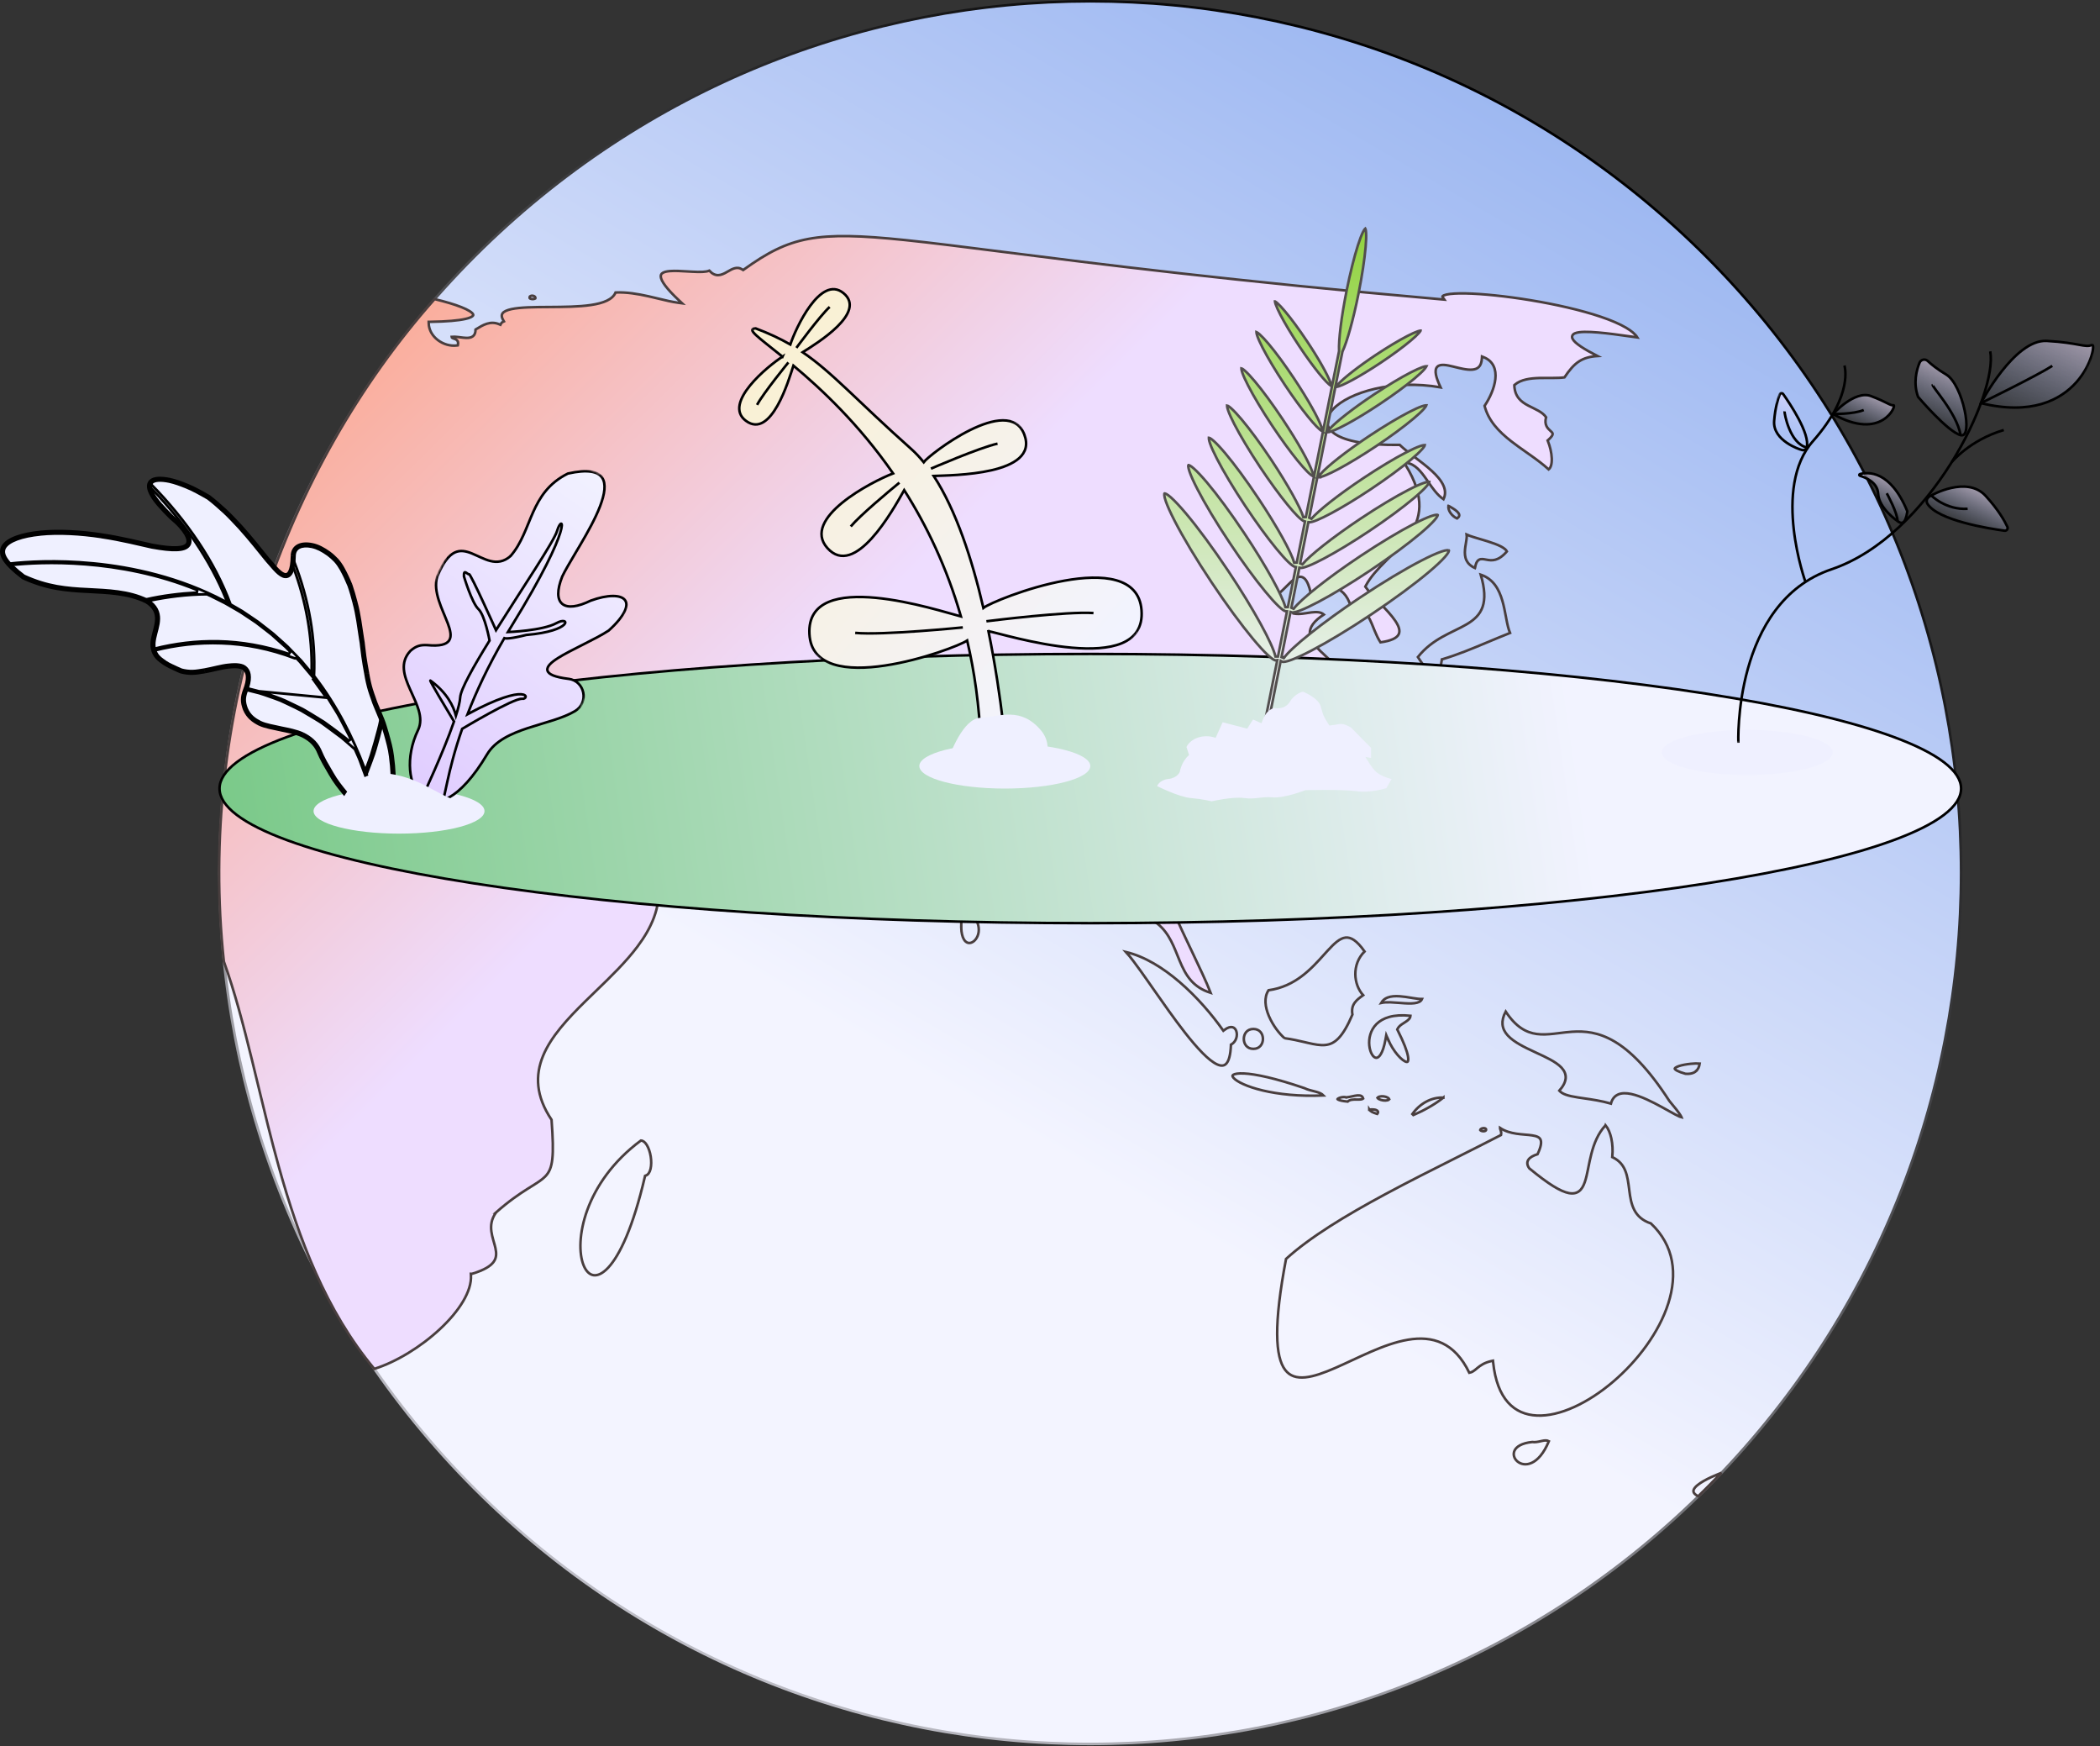 <svg width="824" height="685" viewBox="0 0 824 685" fill="none" xmlns="http://www.w3.org/2000/svg">
<rect x="0" y="0" width="824" height="685" fill="#333333" stroke="none"/>
<g clip-path="url(#clip0_132_155)">
<path d="M669.41 100.61C802.84 234.09 802.84 450.51 669.41 583.99C535.98 717.47 319.64 717.47 186.21 583.99C52.78 450.51 52.78 234.09 186.21 100.61C319.64 -32.87 535.98 -32.87 669.41 100.61Z" fill="url(#paint0_linear_132_155)" stroke="url(#paint1_linear_132_155)"/>
<path d="M674.33 578.2C674.73 578.04 675.11 577.89 675.46 577.75C672.49 580.87 669.45 583.94 666.36 586.96C665.43 586.48 664.92 586.02 664.67 585.6C664.41 585.17 664.41 584.73 664.63 584.25C664.86 583.74 665.33 583.19 666.02 582.62C666.7 582.05 667.55 581.49 668.49 580.95C670.37 579.87 672.57 578.92 674.33 578.2Z" stroke="#493E3E"/>
<path d="M665.47 420.2C664.59 420.96 663.26 421.37 661.33 421.21C659.87 420.8 658.85 420.41 658.16 420.06C657.44 419.69 657.2 419.4 657.14 419.25C657.12 419.2 657.12 419.17 657.14 419.13C657.16 419.08 657.22 418.99 657.35 418.88C657.62 418.66 658.08 418.43 658.72 418.21C659.98 417.78 661.73 417.47 663.39 417.3C664.79 417.16 666.07 417.13 666.93 417.21C666.75 418.5 666.26 419.51 665.46 420.19L665.47 420.2Z" stroke="#493E3E"/>
<path d="M634.9 429.35C633.55 429.95 632.57 431.11 632.1 432.91C628.27 431.82 624.64 431.3 621.52 430.85C620.7 430.73 619.92 430.62 619.18 430.5C617.32 430.21 615.72 429.89 614.42 429.43C613.3 429.03 612.44 428.52 611.84 427.85C613.42 426.06 614.22 424.45 614.34 422.95C614.46 421.34 613.79 419.97 612.67 418.77C611.55 417.59 609.96 416.54 608.17 415.57C606.55 414.69 604.73 413.85 602.89 413C602.68 412.9 602.48 412.81 602.27 412.71C598.14 410.8 594.05 408.82 591.64 406.21C590.45 404.92 589.71 403.5 589.56 401.87C589.43 400.42 589.77 398.75 590.8 396.8C594.76 402.81 598.75 405.04 603.01 405.61C605.19 405.9 607.43 405.76 609.71 405.51C610.46 405.43 611.21 405.33 611.96 405.24C613.54 405.04 615.16 404.84 616.84 404.73C621.78 404.4 627.2 404.85 633.43 408.51C639.68 412.18 646.77 419.11 654.99 431.82L655.01 431.85L655.03 431.87C657.33 434.6 658.72 436.4 659.4 437.51C659.57 437.78 659.69 438.01 659.77 438.18C659.79 438.23 659.81 438.27 659.82 438.3C659.64 438.26 659.39 438.17 659.05 438.03C658.57 437.82 657.97 437.52 657.27 437.15C656.46 436.72 655.54 436.2 654.53 435.64C653.8 435.23 653.03 434.8 652.22 434.36C648.4 432.26 643.85 429.94 640.03 429.14C638.12 428.74 636.32 428.71 634.88 429.35H634.9Z" stroke="#493E3E"/>
<path d="M605.1 565.22C606.14 565 606.98 564.93 607.75 565.35C605.7 570.3 603.25 572.81 601.04 573.82C598.79 574.86 596.74 574.39 595.43 573.3C594.11 572.2 593.58 570.51 594.27 569.04C594.96 567.56 596.98 566.08 601.21 565.66C602.38 565.83 603.52 565.57 604.52 565.35C604.72 565.3 604.92 565.26 605.1 565.22Z" stroke="#493E3E"/>
<path d="M566.07 258.56L565.76 258.65L565.72 258.97C565.52 260.49 565.26 261.67 564.95 262.55C564.64 263.44 564.3 264 563.97 264.34C563.65 264.66 563.33 264.78 563 264.77C562.65 264.77 562.25 264.62 561.78 264.33C560.84 263.73 559.83 262.62 558.83 261.32C557.93 260.14 557.07 258.85 556.35 257.74C559.22 254.11 562.56 251.73 565.89 249.86C567.54 248.93 569.18 248.13 570.76 247.35C570.82 247.32 570.87 247.29 570.93 247.27C572.56 246.47 574.13 245.7 575.55 244.86C578.39 243.17 580.7 241.16 581.77 237.98C582.78 234.97 582.66 231.01 581.01 225.43C585.97 227.08 588.21 231.19 589.52 235.73C590.1 237.75 590.5 239.83 590.87 241.8C590.94 242.17 591.01 242.54 591.08 242.91C591.47 244.93 591.88 246.82 592.51 248.29C589.27 249.58 586.35 250.8 583.58 251.96C577.55 254.49 572.26 256.7 566.05 258.58L566.07 258.56Z" stroke="#493E3E"/>
<path d="M578.75 222.83C576.96 222.01 575.95 220.94 575.4 219.79C574.79 218.51 574.71 217.06 574.84 215.58C574.9 214.85 575.02 214.12 575.14 213.41C575.16 213.28 575.18 213.15 575.2 213.03C575.3 212.46 575.39 211.91 575.45 211.39C575.52 210.8 575.56 210.22 575.49 209.71C576.26 210.05 577.19 210.37 578.18 210.68C579.03 210.95 579.95 211.22 580.89 211.5L580.96 211.52C581.88 211.79 582.81 212.07 583.74 212.36C585.64 212.96 587.44 213.59 588.84 214.31C589.54 214.67 590.12 215.04 590.56 215.42C590.9 215.72 591.14 216.01 591.28 216.3C589.57 218.3 588.07 219.19 586.79 219.55C585.46 219.93 584.3 219.75 583.26 219.55C583.18 219.54 583.11 219.52 583.04 219.51C582.6 219.43 582.17 219.34 581.76 219.31C581.28 219.28 580.78 219.32 580.33 219.58C579.87 219.84 579.53 220.29 579.26 220.91C579.05 221.4 578.89 222.02 578.76 222.81L578.75 222.83Z" stroke="#493E3E"/>
<path d="M582.75 442.63C582.95 442.72 583.08 442.84 583.14 443.01C583.16 443.28 583.07 443.43 582.94 443.53C582.77 443.66 582.5 443.75 582.15 443.76C581.81 443.77 581.46 443.7 581.19 443.58C580.97 443.48 580.85 443.36 580.79 443.27C580.82 443.13 580.91 442.99 581.08 442.87C581.28 442.71 581.58 442.6 581.9 442.55C582.22 442.51 582.53 442.54 582.75 442.63Z" stroke="#493E3E"/>
<path d="M568.33 198.44C569.44 199.02 570.87 199.82 571.78 200.7C572.32 201.23 572.59 201.71 572.59 202.11C572.59 202.44 572.42 202.88 571.72 203.38C570.75 202.96 569.78 202.15 569.11 201.17C568.52 200.3 568.21 199.34 568.32 198.44H568.33Z" stroke="#493E3E"/>
<path d="M566.35 430.56C562.67 433.55 557.79 436.03 554.61 437.38C554.49 437.23 554.36 437.09 554.21 436.97C557.12 432.89 561.72 430.32 566.35 430.57V430.56Z" stroke="#493E3E"/>
<path d="M541.94 393.42C542.55 392.37 543.41 391.71 544.44 391.31C545.79 390.79 547.44 390.69 549.2 390.81C550.7 390.91 552.24 391.16 553.69 391.4C553.94 391.44 554.19 391.48 554.43 391.52C555.72 391.73 556.96 391.9 557.97 391.89C557.85 392.17 557.69 392.4 557.48 392.59C557.13 392.92 556.65 393.16 556.04 393.33C554.79 393.67 553.12 393.67 551.25 393.56C550.52 393.52 549.76 393.46 548.99 393.4C547.84 393.31 546.67 393.22 545.59 393.18C544.28 393.14 543.02 393.18 541.94 393.42Z" stroke="#493E3E"/>
<path d="M544.59 407.66L543.94 406.1L543.64 407.76C543.13 410.58 542.47 412.44 541.77 413.57C541.07 414.71 540.43 414.99 539.95 414.95C539.44 414.91 538.85 414.49 538.33 413.6C537.82 412.74 537.43 411.53 537.29 410.15C537 407.4 537.7 404.09 540.14 401.68C542.53 399.33 546.66 397.74 553.44 398.46C553.36 399.46 552.66 400.09 551.64 400.77C551.46 400.89 551.27 401.01 551.07 401.14C550.66 401.4 550.23 401.67 549.85 401.95C549.27 402.39 548.71 402.91 548.37 403.61L548.26 403.83L548.37 404.05C550.9 409.03 552.11 412.35 552.46 414.36C552.64 415.38 552.58 415.98 552.44 416.29C552.38 416.43 552.31 416.49 552.25 416.52C552.19 416.55 552.08 416.58 551.92 416.56C551.57 416.52 551.06 416.28 550.44 415.81C549.83 415.35 549.14 414.7 548.45 413.89C547.06 412.28 545.63 410.08 544.61 407.63L544.59 407.66Z" stroke="#493E3E"/>
<path d="M544.49 430.56C544.84 430.76 545.05 430.98 545.15 431.21C545.01 431.38 544.76 431.53 544.38 431.62C543.91 431.74 543.31 431.75 542.71 431.66C542.11 431.57 541.53 431.39 541.09 431.16C540.76 430.98 540.56 430.8 540.46 430.64C540.61 430.45 540.86 430.29 541.23 430.18C541.7 430.04 542.29 430 542.89 430.07C543.49 430.14 544.06 430.31 544.49 430.56Z" stroke="#493E3E"/>
<path d="M537.28 435.26C538.03 435.17 538.65 435.17 539.16 435.24C539.81 435.32 540.22 435.51 540.46 435.71C540.68 435.9 540.75 436.1 540.73 436.31C540.71 436.49 540.63 436.72 540.42 436.97C540.35 436.95 540.28 436.93 540.21 436.9C539.53 436.68 538.9 436.48 538.36 436.19C537.9 435.94 537.53 435.65 537.28 435.25V435.26Z" stroke="#493E3E"/>
<path d="M528.32 430.45V430.35L528.34 430.45C529.03 430.39 529.77 430.23 530.48 430.08C530.51 430.08 530.53 430.07 530.56 430.06C531.31 429.9 532.02 429.75 532.65 429.7C533.29 429.66 533.79 429.72 534.16 429.93C534.46 430.1 534.73 430.39 534.89 430.94C534.71 431.09 534.45 431.2 534.08 431.26C533.59 431.34 533.01 431.33 532.36 431.32H532.34C531.7 431.31 530.99 431.3 530.36 431.41C529.8 431.51 529.24 431.7 528.8 432.12C526.8 431.94 525.67 431.66 525.11 431.38C524.89 431.27 524.81 431.18 524.79 431.15C524.79 431.14 524.81 431.12 524.83 431.1C524.91 431.01 525.08 430.89 525.33 430.77C525.58 430.65 525.89 430.55 526.23 430.47C526.91 430.32 527.65 430.29 528.2 430.44L528.29 430.09L528.31 430.45H528.33H528.32Z" stroke="#493E3E"/>
<path d="M629.99 441.4C631.05 442.7 631.8 444.51 632.25 446.56C632.74 448.81 632.86 451.29 632.64 453.56L632.61 453.9L632.92 454.05C637.97 456.54 638.58 461.29 639.23 466.36C639.26 466.6 639.29 466.84 639.32 467.08C639.66 469.7 640.08 472.37 641.28 474.66C642.48 476.94 644.44 478.82 647.78 479.92C657.02 488.63 658.2 499.96 654.62 511.24C651.03 522.57 642.64 533.79 632.86 542.09C623.07 550.4 611.99 555.68 603.06 555.28C598.61 555.08 594.71 553.48 591.72 550.14C588.73 546.79 586.62 541.66 585.87 534.33L585.81 533.77L585.26 533.89C582.43 534.5 580.89 535.65 579.66 536.65C579.56 536.73 579.47 536.81 579.38 536.89C578.4 537.7 577.66 538.31 576.53 538.51C573.66 532.55 570.07 528.9 565.98 526.94C561.82 524.95 557.22 524.74 552.47 525.54C547.72 526.34 542.8 528.14 537.98 530.22C535.57 531.26 533.17 532.37 530.83 533.46C530.67 533.53 530.51 533.61 530.35 533.68C528.18 534.69 526.06 535.68 524.01 536.57C519.6 538.49 515.59 539.96 512.2 540.29C508.83 540.62 506.15 539.85 504.26 537.36C502.34 534.83 501.18 530.44 501.14 523.36C501.1 516.33 502.17 506.73 504.62 493.84C513.95 485.34 528.03 476.81 543.26 468.61C552.56 463.6 562.25 458.74 571.53 454.08C577.51 451.07 583.32 448.16 588.74 445.35L588.95 445.24L589 445C589.15 444.24 588.92 443.6 588.76 443.16C588.74 443.09 588.71 443.03 588.69 442.98C588.61 442.74 588.58 442.6 588.6 442.5C588.6 442.49 588.6 442.47 588.6 442.46C590.54 443.77 592.77 444.37 594.91 444.7C596.06 444.88 597.19 444.98 598.25 445.07L598.46 445.09C599.45 445.17 600.36 445.25 601.18 445.38C602.98 445.65 604.07 446.11 604.48 447.06C604.69 447.54 604.76 448.22 604.58 449.19C604.4 450.12 604 451.29 603.31 452.76C601.59 453.3 600.34 454 599.72 454.91C599.39 455.4 599.25 455.95 599.31 456.54C599.37 457.12 599.63 457.69 600.04 458.27L600.08 458.32L600.13 458.36C603.85 461.43 606.9 463.69 609.43 465.26C611.95 466.82 613.97 467.71 615.62 468.02C617.29 468.33 618.6 468.05 619.63 467.25C620.64 466.46 621.31 465.23 621.82 463.77C622.34 462.31 622.72 460.55 623.1 458.67C623.16 458.39 623.21 458.1 623.27 457.82C623.6 456.17 623.95 454.43 624.41 452.67C625.44 448.69 626.98 444.65 629.98 441.43L629.99 441.4Z" stroke="#493E3E"/>
<path d="M488.11 421.09C492.59 421.31 500.32 422.9 511.83 426.85C512.52 427.21 513.31 427.46 514.09 427.67C514.47 427.77 514.82 427.86 515.17 427.95C515.6 428.06 516.03 428.16 516.47 428.29C517.67 428.63 518.67 429.04 519.32 429.72C509.64 430.15 501.54 429.2 495.5 427.77C492.38 427.03 489.82 426.16 487.87 425.28C485.91 424.4 484.62 423.53 484 422.81C483.69 422.45 483.6 422.19 483.6 422.04C483.6 421.92 483.65 421.78 483.91 421.61C484.19 421.43 484.65 421.27 485.37 421.17C486.07 421.07 486.98 421.04 488.1 421.1L488.11 421.09Z" stroke="#493E3E"/>
<path d="M504.04 407.27C502 405.53 499.46 402.24 497.92 398.64C496.37 395.02 495.9 391.25 497.75 388.45C508.24 387.02 514.59 379.96 519.49 374.51C520 373.94 520.49 373.39 520.98 372.87C522.27 371.46 523.47 370.25 524.62 369.35C525.78 368.46 526.87 367.91 527.95 367.79C530.01 367.56 532.36 368.86 535.43 373.23C530.31 378.31 531.08 386.26 534.88 390.39C533.53 391.34 532.34 392.24 531.56 393.34C530.67 394.58 530.32 396.03 530.67 397.98C528.78 402.43 527.05 405.32 525.33 407.15C523.61 408.98 521.89 409.75 519.97 409.93C518.02 410.12 515.85 409.71 513.2 409.1C512.78 409 512.36 408.9 511.92 408.8C509.63 408.27 507.02 407.66 504.03 407.25L504.04 407.27Z" stroke="#493E3E"/>
<path d="M491.8 403.64C493.07 403.64 494 404.13 494.61 404.84C495.23 405.56 495.55 406.54 495.55 407.54C495.55 408.54 495.23 409.52 494.61 410.24C494 410.95 493.08 411.44 491.8 411.44C490.52 411.44 489.6 410.95 488.99 410.24C488.37 409.52 488.05 408.54 488.05 407.54C488.05 406.54 488.37 405.56 488.99 404.84C489.6 404.13 490.52 403.64 491.8 403.64Z" stroke="#493E3E"/>
<path d="M483.22 409.66L482.99 409.8V410.07C482.83 413.86 482.17 416.07 481.24 417.15C480.79 417.67 480.28 417.93 479.7 417.99C479.11 418.05 478.4 417.91 477.59 417.54C475.95 416.8 473.98 415.22 471.81 413.02C469.65 410.83 467.3 408.06 464.9 404.99C460.72 399.65 456.37 393.42 452.44 387.81C451.85 386.97 451.27 386.14 450.71 385.33C448.54 382.23 446.53 379.39 444.8 377.12C443.68 375.64 442.66 374.38 441.79 373.44C449.18 375.18 456.41 379.71 462.83 385.22C469.72 391.13 475.63 398.13 479.72 403.91L480.02 404.33L480.43 404.02C481.8 402.98 482.84 402.77 483.56 402.93C484.27 403.09 484.8 403.63 485.09 404.44C485.68 406.09 485.13 408.53 483.22 409.66Z" stroke="#493E3E"/>
<path d="M377.18 363.94C377.11 361.91 377.34 359.3 378.02 356.02C378.06 355.93 378.11 355.85 378.18 355.79C382.16 358.52 383.74 361.46 384.01 363.9C384.3 366.41 383.23 368.45 381.9 369.37C381.24 369.83 380.54 370 379.91 369.87C379.29 369.74 378.65 369.3 378.14 368.36C377.62 367.41 377.24 365.98 377.17 363.94H377.18Z" stroke="#493E3E"/>
<path d="M253.38 461.15L253.12 461.24L253.06 461.51C248.43 481.4 243.18 492.4 238.67 497.24C236.41 499.66 234.43 500.46 232.87 500.22C231.32 499.98 229.95 498.68 229.01 496.39C227.13 491.81 227.14 483.68 230.47 474.59C233.78 465.56 240.35 455.63 251.48 447.4C252.29 447.42 253.08 448.01 253.78 449.14C254.51 450.32 255.06 451.95 255.33 453.67C255.6 455.39 255.59 457.13 255.26 458.52C254.92 459.93 254.28 460.85 253.39 461.14L253.38 461.15Z" stroke="#493E3E"/>
<path d="M194.65 475.64L194.61 475.68L194.58 475.72C192.76 478.25 192.5 480.73 192.81 483.08C192.96 484.25 193.26 485.38 193.56 486.47C193.63 486.72 193.7 486.96 193.77 487.2C194.01 488.03 194.23 488.82 194.4 489.6C194.84 491.6 194.86 493.37 193.7 494.98C192.52 496.62 190.07 498.21 185.26 499.66H184.76L184.79 500.19C185 503.34 183.84 506.88 181.67 510.54C179.5 514.19 176.34 517.91 172.58 521.4C165.17 528.3 155.51 534.26 146.87 536.97C127.82 514.15 117.25 485.93 109.36 457.56C106.35 446.74 103.74 435.91 101.19 425.36C100.38 422.02 99.58 418.71 98.78 415.43C95.44 401.83 92.04 388.85 87.84 377.18C77.48 281.16 111.1 184.34 170.52 117.33C174.75 118.34 178.38 119.42 181.04 120.48C182.41 121.02 183.5 121.55 184.3 122.06C185.12 122.58 185.53 123.01 185.65 123.34C185.7 123.48 185.7 123.58 185.67 123.68C185.63 123.79 185.53 123.93 185.3 124.1C184.84 124.45 183.98 124.8 182.61 125.11C179.89 125.73 175.4 126.15 168.72 126.25H168.22V126.76C168.25 129.48 169.73 131.83 171.82 133.42C173.91 135 176.64 135.85 179.27 135.52L179.63 135.47L179.7 135.11C179.83 134.4 179.7 133.86 179.31 133.47C178.98 133.14 178.52 132.97 178.19 132.86H178.16C177.77 132.71 177.53 132.62 177.37 132.48C177.3 132.41 177.23 132.32 177.21 132.12C177.99 132.04 178.86 132.11 179.77 132.21C180.06 132.24 180.35 132.28 180.65 132.32C181.42 132.42 182.2 132.52 182.9 132.54C183.87 132.57 184.84 132.47 185.56 131.91C186.25 131.37 186.6 130.5 186.6 129.27C186.7 129.21 186.8 129.15 186.9 129.08C189.49 127.49 192.41 125.7 195.94 127.22L196.36 127.4L196.57 126.99C196.75 126.66 196.95 126.45 197.24 126.31L197.73 126.08L197.46 125.61C197.07 124.93 196.91 124.38 196.89 123.94C196.88 123.51 197 123.15 197.26 122.83C197.8 122.15 198.96 121.63 200.72 121.25C204.2 120.51 209.51 120.46 215.23 120.43H215.54C221.14 120.39 227.07 120.36 231.85 119.65C234.29 119.29 236.46 118.75 238.16 117.93C239.74 117.17 240.95 116.13 241.54 114.73C245.93 114.55 250.29 115.3 254.41 116.22C255.71 116.51 256.99 116.82 258.24 117.12C261.04 117.8 263.7 118.44 266.09 118.76L267.64 118.97L266.5 117.9C263.96 115.52 262.19 113.61 261.03 112.06C259.86 110.5 259.36 109.38 259.28 108.59C259.24 108.21 259.3 107.91 259.42 107.68C259.54 107.44 259.74 107.24 260.04 107.05C260.65 106.67 261.6 106.45 262.83 106.34C264.81 106.17 267.29 106.32 269.76 106.48C270.35 106.52 270.94 106.55 271.52 106.58C273.01 106.66 274.44 106.71 275.67 106.65C276.68 106.6 277.61 106.47 278.32 106.17C279.48 107.44 280.62 107.94 281.78 107.93C282.98 107.91 284.11 107.34 285.13 106.75C285.29 106.66 285.45 106.57 285.61 106.48C286.49 105.97 287.32 105.49 288.2 105.25C289.18 104.97 290.19 105.01 291.32 105.74L291.61 105.92L291.89 105.72C300.95 99.2 308.05 95.43 317.22 93.72C326.41 92.01 337.72 92.36 355.21 94.18C365.55 95.25 378.05 96.84 393.53 98.8C430.33 103.47 484 110.27 565.67 117.43L566.74 117.52L566.13 116.64C566.01 116.48 566 116.38 566 116.33C566 116.3 566.01 116.24 566.09 116.16C566.28 115.96 566.74 115.74 567.56 115.55C569.16 115.19 571.75 115.04 575.06 115.1C581.67 115.23 591.02 116.19 600.69 117.79C610.36 119.39 620.33 121.62 628.19 124.29C632.12 125.62 635.51 127.06 638.06 128.57C640.19 129.83 641.68 131.1 642.46 132.36C641.59 132.24 640.56 132.1 639.42 131.94L638.97 131.88C637.21 131.63 635.23 131.35 633.19 131.09C629.13 130.57 624.84 130.14 621.73 130.19C620.19 130.22 618.87 130.37 618.01 130.73C617.58 130.91 617.19 131.18 616.99 131.59C616.78 132.03 616.84 132.5 617.07 132.95C617.29 133.39 617.68 133.85 618.22 134.35C618.77 134.85 619.5 135.4 620.42 136.02C621.96 137.04 624.05 138.25 626.81 139.67C623.85 139.84 621.62 140.49 619.73 141.67C617.5 143.07 615.78 145.2 613.87 148.03C612.57 148.22 611.06 148.26 609.42 148.26C608.89 148.26 608.36 148.26 607.81 148.26C606.57 148.26 605.29 148.25 604.03 148.28C600.42 148.39 596.77 148.86 594.38 150.91L594.2 151.07V151.31C594.3 153.47 594.96 155.06 595.97 156.3C596.97 157.53 598.29 158.38 599.65 159.1C600.23 159.41 600.83 159.7 601.41 159.98C601.51 160.03 601.61 160.08 601.71 160.13C602.4 160.46 603.06 160.8 603.69 161.16C604.88 161.84 605.91 162.62 606.65 163.66C606.24 165.18 606.39 166.3 606.83 167.18C607.22 167.98 607.85 168.55 608.33 168.99C608.39 169.04 608.44 169.09 608.49 169.14C609.04 169.65 609.26 169.94 609.23 170.29C609.22 170.48 609.13 170.74 608.86 171.13C608.59 171.51 608.17 171.98 607.52 172.56L607.26 172.79L607.39 173.12C608.17 175.03 608.79 177.56 608.88 179.77C608.92 180.88 608.83 181.88 608.58 182.68C608.37 183.33 608.07 183.81 607.67 184.13C605.51 182.17 603.08 180.37 600.61 178.61C600.01 178.19 599.41 177.76 598.82 177.35C596.82 175.94 594.82 174.54 592.93 173.06C588.08 169.26 584.02 165.04 582.52 159.21C584.59 156.13 586.37 152.22 586.75 148.67C586.95 146.86 586.78 145.11 586.06 143.61C585.34 142.1 584.07 140.88 582.16 140.12L581.51 139.86L581.47 140.55C581.38 142.21 580.93 143.25 580.31 143.91C579.68 144.56 578.82 144.89 577.74 144.99C576.66 145.09 575.42 144.95 574.11 144.7C573.1 144.51 572.07 144.25 571.06 144.01C570.76 143.94 570.47 143.86 570.17 143.79C568.9 143.48 567.66 143.21 566.62 143.15C565.6 143.09 564.6 143.22 563.96 143.87C563.3 144.54 563.17 145.6 563.44 147C563.68 148.24 564.27 149.86 565.25 151.94C555.83 150.31 546.92 150.81 539.6 152.49C532.04 154.22 526.11 157.23 523.06 160.52C521.53 162.16 520.67 163.93 520.78 165.69C520.89 167.46 521.98 169.07 524.04 170.39C526.09 171.71 529.14 172.79 533.31 173.51C537.44 174.23 542.7 174.61 549.22 174.52C550.79 176.04 552.91 177.65 555.11 179.32L555.2 179.39C557.46 181.1 559.8 182.89 561.82 184.74C563.86 186.62 565.52 188.54 566.37 190.48C567.15 192.24 567.26 194.02 566.4 195.84C565.14 195 564.03 193.86 562.99 192.58C562.08 191.46 561.25 190.25 560.41 189.04C560.17 188.7 559.94 188.35 559.7 188.01C558.63 186.48 557.53 185 556.29 183.84C555.05 182.67 553.64 181.81 551.95 181.55L550.88 181.38L551.45 182.3C555.53 188.88 557.03 194.22 556.93 198.73C556.83 203.24 555.13 206.99 552.66 210.4C550.52 213.36 547.83 216.03 545.13 218.71C544.71 219.13 544.28 219.55 543.86 219.97C540.77 223.07 537.77 226.23 535.86 229.85L535.72 230.12L535.9 230.37C537.17 232.17 539.16 234.23 541.19 236.33C541.34 236.48 541.48 236.63 541.63 236.78C543.83 239.06 546.02 241.37 547.46 243.51C548.18 244.58 548.7 245.58 548.94 246.48C549.18 247.38 549.15 248.16 548.81 248.83C548.47 249.51 547.78 250.16 546.58 250.71C545.42 251.24 543.82 251.67 541.67 251.97C540.72 250.51 540.03 248.98 539.41 247.48C539.24 247.08 539.08 246.68 538.92 246.28C538.45 245.12 537.99 243.97 537.47 242.94C536.76 241.55 535.89 240.3 534.64 239.37C533.45 238.49 531.96 237.92 529.98 237.76C528.68 233.4 526.2 231.08 523.19 230.46C520.36 229.87 517.19 230.82 514.33 232.72C514.02 231.32 513.68 230.19 513.32 229.29C512.9 228.24 512.43 227.47 511.89 226.97C511.33 226.45 510.71 226.23 510.05 226.27C509.41 226.31 508.78 226.59 508.17 226.99C507.07 227.7 505.89 228.88 504.67 230.11C504.55 230.23 504.42 230.36 504.3 230.48C502.92 231.86 501.47 233.26 499.91 234.25L499.57 234.46L499.7 234.84C500.01 235.71 500.63 236.32 501.35 236.77C502.06 237.22 502.89 237.55 503.69 237.86C504.5 238.18 505.28 238.49 505.93 238.89C506.58 239.29 507.08 239.76 507.38 240.4L507.49 240.63L507.74 240.68C508.83 240.9 510 240.85 511.15 240.72C511.73 240.65 512.31 240.57 512.88 240.48L512.98 240.46C513.52 240.38 514.05 240.3 514.57 240.23C516.58 239.99 518.25 240.03 519.45 241.06C515.48 243.63 513.87 246.05 513.94 248.47C513.98 249.72 514.46 250.9 515.19 252.02C515.92 253.14 516.9 254.23 517.98 255.3C518.72 256.04 519.53 256.78 520.33 257.52C520.69 257.85 521.05 258.19 521.41 258.52C522.57 259.6 523.68 260.7 524.63 261.82C526.52 264.08 527.65 266.38 527.11 268.93L527.03 269.31L527.38 269.48C530.39 270.96 531.16 273.6 530.97 275.97C530.88 277.16 530.54 278.27 530.12 279.08C529.91 279.49 529.7 279.82 529.49 280.04C529.28 280.28 529.13 280.35 529.06 280.37L528.69 280.45L528.66 280.82C528.27 285.78 526.78 289.48 524.57 292.35C522.36 295.23 519.42 297.3 516.08 298.97C512.74 300.64 509.04 301.89 505.34 303.14L505.2 303.19C501.55 304.42 497.89 305.65 494.64 307.27L494.27 307.46L494.39 307.86C495.58 311.91 495.56 314.68 495.03 316.35C494.51 318.02 493.54 318.52 492.78 318.41C491.97 318.3 491.05 317.48 490.71 315.83C490.38 314.19 490.65 311.8 492.22 308.79L492.57 308.11L491.81 308.06C486.3 307.66 482.6 307.86 480.28 308.58C479.12 308.94 478.25 309.45 477.7 310.14C477.14 310.83 476.94 311.65 477 312.54C477.06 313.41 477.38 314.36 477.86 315.34C478.34 316.33 478.99 317.4 479.75 318.52C480.74 319.98 481.94 321.57 483.19 323.24C483.85 324.12 484.52 325.01 485.19 325.92C487.15 328.58 489.07 331.39 490.53 334.24C491.98 337.1 492.94 339.97 492.97 342.77C493.01 345.55 492.14 348.28 489.89 350.89C487.67 353.46 484.09 355.91 478.66 358.14C473.27 352.56 469.06 348.54 465.82 345.82C464.18 344.44 462.79 343.39 461.61 342.63C460.44 341.88 459.47 341.41 458.67 341.21C457.87 341.02 457.15 341.08 456.63 341.57C456.14 342.03 455.97 342.76 455.96 343.55C455.94 345.14 456.55 347.5 457.53 350.29C459.51 355.89 463.08 363.52 466.6 370.94C466.88 371.53 467.17 372.13 467.45 372.72C470.46 379.05 473.33 385.08 475.04 389.46C471.55 388.38 469.13 386.67 467.31 384.6C465.32 382.34 464.01 379.63 462.82 376.76C462.55 376.11 462.29 375.46 462.02 374.8C459.98 369.75 457.86 364.48 452.44 361.12C452.41 360.49 452.38 359.85 452.35 359.19C451.98 351.51 451.54 342.32 449.46 335.78C448.32 332.2 446.66 329.29 444.13 327.92C441.69 326.6 438.6 326.78 434.73 328.84C433.71 323.32 431.13 319.24 428.21 315.47C427.42 314.44 426.6 313.44 425.79 312.44C423.47 309.59 421.16 306.75 419.33 303.32L419.13 302.94L418.73 303.08C417.52 303.49 415.77 303.72 413.78 303.94C413.38 303.98 412.97 304.03 412.56 304.07C410.93 304.24 409.2 304.42 407.58 304.7C405.55 305.04 403.62 305.54 402.19 306.39C400.8 307.22 399.84 308.4 399.75 310.09C395.43 313.54 391.54 317.31 387.78 320.95L387.42 321.3C383.48 325.11 379.68 328.76 375.63 331.81L375.37 332.01L375.44 332.33C378.02 343.77 375.58 354.9 367.7 360.58C361.39 354.89 356.36 345.24 352.3 335.08C349.11 327.1 346.55 318.86 344.44 312.09C343.83 310.12 343.25 308.28 342.71 306.6L342.46 305.81L341.88 306.41C337.06 311.35 329.58 307.32 330.25 301.69L330.27 301.48L330.13 301.32C322.58 292.12 312.42 290.9 302.49 290.3C301.65 290.25 300.81 290.2 299.97 290.16C295.85 289.93 291.81 289.71 287.99 288.98C283.41 288.1 279.19 286.5 275.62 283.3L275.38 283.09L275.09 283.22C271.91 284.6 269.19 284.87 266.8 284.44C264.41 284.01 262.29 282.86 260.34 281.32C258.38 279.78 256.58 277.86 254.82 275.91C254.6 275.66 254.38 275.42 254.15 275.17C252.62 273.47 251.1 271.77 249.51 270.36L249.37 270.23H249.18C246.81 270.23 245.15 270.83 244.23 271.97C243.3 273.12 243.23 274.68 243.67 276.33C244.56 279.63 247.61 283.71 251.48 287.12C255.35 290.54 260.15 293.38 264.61 294.11C266.85 294.47 269.03 294.31 270.97 293.39C272.79 292.53 274.35 291.03 275.54 288.77C285.43 294.96 288.67 301.02 287.94 306.61C287.19 312.36 282.22 317.9 275.15 322.86C261.26 332.6 239.77 339.79 228.91 341.91C228.03 336.71 225.98 333.36 224.45 330.86C224.4 330.78 224.35 330.69 224.3 330.61C223.49 329.29 222.9 328.28 222.68 327.35C222.48 326.48 222.6 325.67 223.32 324.72L223.57 324.4L223.3 324.09C217.38 317.27 212.91 309.82 208.52 302.49C208.19 301.94 207.86 301.39 207.53 300.84C202.82 293 198.08 285.36 191.6 278.98L191.42 278.81L191.18 278.84C190.99 278.87 190.8 278.89 190.6 278.92C189.88 279.02 189.12 279.12 188.44 279.29C187.57 279.51 186.73 279.88 186.17 280.6L185.97 280.87L186.14 281.16C189.87 287.54 193.39 294.53 196.94 301.56C198.01 303.68 199.08 305.8 200.15 307.91C204.79 317.01 209.58 325.87 215 333.14C220.41 340.41 226.47 346.13 233.68 348.9C240.75 351.61 248.86 351.46 258.41 347.24C259.16 356.17 255.61 364.02 250.11 371.34C245.54 377.43 239.66 383.11 233.83 388.74C232.46 390.07 231.09 391.39 229.73 392.72C222.69 399.64 216.22 406.6 213.09 414.18C209.95 421.78 210.19 429.97 216.42 439.26C216.95 446.52 217.1 451.29 216.72 454.66C216.35 458.02 215.46 459.93 213.94 461.49C212.65 462.82 210.9 463.91 208.52 465.4C208.02 465.71 207.48 466.05 206.92 466.4C203.73 468.42 199.68 471.14 194.6 475.64H194.65ZM185.56 249.76L185.58 249.6L185.51 249.46C185.22 248.88 184.65 248.55 184.06 248.39C183.47 248.23 182.79 248.22 182.15 248.33C181.51 248.44 180.88 248.66 180.38 249.01C179.88 249.36 179.48 249.87 179.44 250.54V250.65L179.47 250.75C179.75 251.45 180.29 251.86 180.91 252.06C181.52 252.25 182.2 252.23 182.83 252.08C183.46 251.93 184.08 251.65 184.57 251.26C185.05 250.88 185.46 250.37 185.56 249.75V249.76ZM106.84 241.84C108.29 242.45 109.95 242.84 111.64 243.16V243.76L112.44 243.17C113.24 242.57 113.63 241.63 113.9 240.72C114.01 240.34 114.11 239.94 114.2 239.56C114.22 239.48 114.24 239.4 114.26 239.32C114.37 238.86 114.49 238.42 114.63 238.02L114.87 237.34H114.15C113.38 237.37 112.48 237.3 111.51 237.22C111.37 237.21 111.22 237.2 111.07 237.18C110.23 237.11 109.35 237.03 108.5 237C107.49 236.96 106.49 236.98 105.57 237.13C104.66 237.28 103.81 237.58 103.14 238.13L102.8 238.41L103.03 238.78C103.92 240.23 105.28 241.18 106.85 241.84H106.84Z" fill="url(#paint2_linear_132_155)" stroke="#493E3E"/>
<path d="M210.06 117.06C209.81 117.23 209.35 117.35 208.85 117.32C208.58 117.3 208.33 117.25 208.14 117.17C207.98 117.1 207.88 117.02 207.83 116.95C207.74 116.55 207.86 116.35 208.01 116.22C208.21 116.06 208.55 115.96 208.94 115.99C209.34 116.02 209.68 116.17 209.89 116.38C210.04 116.54 210.13 116.75 210.06 117.06Z" stroke="#493E3E"/>
<path d="M180.46 250.48C180.51 250.26 180.67 250.04 180.97 249.83C181.32 249.59 181.8 249.4 182.33 249.31C182.86 249.22 183.39 249.23 183.82 249.35C184.16 249.44 184.4 249.59 184.54 249.76C184.46 249.99 184.27 250.24 183.97 250.47C183.61 250.75 183.12 250.98 182.62 251.1C182.11 251.22 181.62 251.22 181.23 251.1C180.89 250.99 180.63 250.8 180.47 250.48H180.46Z" stroke="#493E3E"/>
<path d="M112.93 240.42C112.7 241.2 112.42 241.81 111.99 242.21C110.26 241.9 108.62 241.52 107.23 240.93C105.93 240.38 104.87 239.65 104.13 238.63C104.57 238.38 105.11 238.21 105.73 238.1C106.54 237.96 107.47 237.94 108.45 237.98C109.29 238.01 110.14 238.08 110.98 238.15C111.13 238.16 111.27 238.17 111.42 238.19C112.13 238.25 112.83 238.3 113.48 238.32C113.41 238.57 113.35 238.81 113.29 239.06C113.27 239.14 113.25 239.21 113.23 239.29C113.13 239.68 113.04 240.05 112.94 240.42H112.93Z" stroke="#493E3E"/>
<path d="M769.49 309.33C769.49 312.78 767.25 316.24 762.74 319.67C758.24 323.1 751.57 326.42 742.93 329.6C725.66 335.96 700.64 341.7 669.7 346.52C607.81 356.16 522.29 362.13 427.82 362.13C333.35 362.13 247.83 356.17 185.94 346.52C154.99 341.7 129.97 335.96 112.7 329.6C104.06 326.42 97.39 323.09 92.89 319.67C88.38 316.24 86.14 312.77 86.14 309.33C86.14 305.89 88.38 302.42 92.89 298.99C97.39 295.56 104.06 292.24 112.7 289.06C129.97 282.7 154.99 276.96 185.94 272.14C247.83 262.5 333.35 256.53 427.82 256.53C522.29 256.53 607.81 262.49 669.7 272.14C700.65 276.96 725.67 282.7 742.93 289.06C751.57 292.24 758.24 295.57 762.74 298.99C767.25 302.42 769.49 305.89 769.49 309.33Z" fill="url(#paint3_linear_132_155)" stroke="black"/>
<path d="M394.27 309.33C412.79 309.33 427.81 305.37 427.81 300.49C427.81 295.61 412.79 291.65 394.27 291.65C375.75 291.65 360.73 295.61 360.73 300.49C360.73 305.37 375.74 309.33 394.27 309.33Z" fill="#EFF0FF"/>
<path d="M685.57 304.01C704.09 304.01 719.11 300.05 719.11 295.17C719.11 290.29 704.09 286.33 685.57 286.33C667.05 286.33 652.03 290.29 652.03 295.17C652.03 300.05 667.05 304.01 685.57 304.01Z" fill="#EFF0FF"/>
<path d="M156.57 327.01C175.09 327.01 190.11 323.05 190.11 318.17C190.11 313.29 175.09 309.33 156.57 309.33C138.05 309.33 123.03 313.29 123.03 318.17C123.03 323.05 138.04 327.01 156.57 327.01Z" fill="#EFF0FF"/>
<path d="M115.06 218.19C114.95 223.94 113.64 225.98 111.88 225.79C110.98 225.68 109.95 225 108.79 223.86C108.21 223.3 107.61 222.62 106.94 221.84C106.27 221.11 105.57 220.29 104.82 219.41C101.9 215.78 98.28 211.21 94.26 206.75C92.22 204.6 90.16 202.33 88.04 200.37C85.92 198.44 83.83 196.59 81.84 195.09C78.73 193.31 75.9 191.72 73.36 190.71C70.83 189.68 68.6 188.89 66.71 188.48C62.91 187.69 60.49 187.92 59.37 188.95C58.26 190.02 58.47 191.78 59.82 194.14C61.17 196.54 63.7 199.31 67.14 202.75C68.64 203.99 69.89 205.13 70.9 206.25C71.91 207.39 72.66 208.42 73.2 209.34C74.27 211.21 74.42 212.65 73.76 213.63C72.39 215.65 67.79 215.69 59.81 214.25C55.13 213.24 47.82 211.33 39.77 210.15C31.72 208.93 22.97 208.41 15.8 209.14C8.63 209.85 3.08 211.74 1.47 214.59C-0.07 217.49 2.2 220.94 9.22 226.31C13.77 228.39 18.02 229.66 22.16 230.41C26.3 231.14 30.34 231.44 34.35 231.61C42.31 232.04 50.38 232.23 57.54 235.71C61 237.83 61.87 240.39 61.83 242.82C61.79 245.27 60.84 247.74 60.35 250.14C59.84 252.54 59.81 254.8 61.25 256.97C61.61 257.51 62.07 258.02 62.64 258.52C63.22 259.01 63.93 259.51 64.7 260.04C65.49 260.56 66.42 261.07 67.51 261.56C68.6 262.03 69.74 262.66 71.11 263.19C72.59 263.58 74.05 263.77 75.6 263.73C77.12 263.71 78.82 263.36 80.36 263.13C83.49 262.59 86.93 261.54 89.72 261.28C91.14 261.11 92.47 261.07 93.62 261.21C94.2 261.3 94.74 261.42 95.21 261.62C95.66 261.83 96.05 262.13 96.39 262.5C97.06 263.23 97.44 264.24 97.46 265.61C97.48 266.98 97.16 268.7 96.26 270.96C95.3 273.6 95.25 275.32 96.3 278.13C97.57 281.11 99.67 282.55 101.96 283.73C104.32 284.83 107.28 285.23 110.11 285.9C112.99 286.5 116.1 287.04 118.74 288.26C121.31 289.53 123.63 291.33 125.03 294.21C125.74 295.91 126.53 297.54 127.37 299.08C128.23 300.62 129.15 302.08 129.94 303.54C131.59 306.44 133.59 308.95 135.43 311.16C139.03 315.6 143.05 318.44 146.46 318.61C149.87 318.76 152.66 316.16 153.8 309.51C153.95 308.67 154.06 307.79 154.14 306.83C154.18 306.34 154.2 305.84 154.25 305.35C154.25 304.84 154.25 304.32 154.23 303.78C154.14 301.61 153.93 299.19 153.56 296.48C153.26 293.75 152.42 290.83 151.52 287.59C151.03 285.98 150.6 284.28 149.91 282.55C149.22 280.83 148.47 279.05 147.68 277.18C147.23 276.13 146.82 275.06 146.48 273.98C146.11 272.91 145.71 271.88 145.39 270.78C144.75 268.63 144.25 266.44 143.89 264.19C143.5 261.96 143.05 259.75 142.75 257.43C142.6 256.29 142.47 255.11 142.32 253.95C142.26 253.37 142.19 252.77 142.13 252.19L141.85 250.45C141.12 245.84 140.58 240.94 139.32 236.39C138.72 234.09 138.08 231.78 137.28 229.52C136.4 227.35 135.41 225.2 134.28 223.17C133.59 221.97 132.82 220.79 131.9 219.78C130.96 218.79 129.95 217.89 128.9 217.12C126.78 215.6 124.59 214.41 122.48 214.01C118.3 213.13 115.1 214.44 115.06 218.13V218.17V218.19Z" fill="#EFF0FF"/>
<path d="M115.06 218.19L116.06 218.21V218.19H115.06ZM111.88 225.79L111.76 226.78L111.87 225.79H111.88ZM108.79 223.86L109.49 223.15L108.8 223.86H108.79ZM106.95 221.84L107.71 221.19V221.17L106.97 221.84H106.95ZM104.82 219.41L104.04 220.04V220.06L104.8 219.41H104.82ZM94.26 206.75L95 206.08V206.06L94.28 206.75H94.26ZM88.04 200.38L88.72 199.64L88.05 200.38H88.04ZM81.84 195.09L82.44 194.29L82.39 194.25L82.34 194.22L81.84 195.09ZM73.36 190.72L72.98 191.65L73.35 190.72H73.36ZM66.71 188.48L66.92 187.5L66.72 188.48H66.71ZM59.37 188.96L58.69 188.22V188.23L59.38 188.95L59.37 188.96ZM67.14 202.76L66.43 203.47L66.46 203.5L66.5 203.53L67.14 202.76ZM70.9 206.26L71.65 205.6L70.91 206.26H70.9ZM73.19 209.35L74.06 208.85L73.2 209.35H73.19ZM59.8 214.26L59.59 215.24H59.61H59.63L59.81 214.26H59.8ZM1.46 214.61L0.59 214.12V214.14L1.47 214.61H1.46ZM9.21 226.33L8.6 227.12L8.69 227.19L8.79 227.24L9.21 226.33ZM22.15 230.43L21.97 231.41L22.14 230.43H22.15ZM34.33 231.63L34.38 230.63H34.37L34.33 231.63ZM57.53 235.73L58.05 234.88L58.01 234.85L57.97 234.83L57.53 235.73ZM64.7 260.05L64.13 260.87H64.14L64.15 260.89L64.69 260.05H64.7ZM67.51 261.57L67.1 262.48L67.5 261.56L67.51 261.57ZM71.11 263.2L70.75 264.13L70.81 264.15L70.87 264.17L71.12 263.2H71.11ZM75.6 263.74V262.74H75.57L75.6 263.74ZM80.36 263.14L80.51 264.13L80.34 263.15L80.36 263.14ZM89.72 261.29L89.81 262.29H89.82H89.83L89.71 261.3L89.72 261.29ZM93.62 261.23L93.77 260.24L93.64 261.23H93.62ZM95.21 261.64L95.64 260.74H95.61L95.58 260.72L95.2 261.65L95.21 261.64ZM96.39 262.52L97.13 261.85V261.84L96.4 262.52H96.39ZM96.26 270.97L95.33 270.6V270.63L96.27 270.97H96.26ZM96.3 278.14L95.36 278.49V278.51L95.38 278.53L96.3 278.14ZM101.97 283.75L101.51 284.64H101.53L101.55 284.66L101.97 283.75ZM110.12 285.91L109.89 286.88H109.9H109.91L110.11 285.9L110.12 285.91ZM118.75 288.28L119.19 287.38V287.37L118.77 288.28H118.75ZM125.03 294.22L125.95 293.83V293.8L125.93 293.78L125.03 294.22ZM127.37 299.09L126.49 299.57L127.36 299.09H127.37ZM129.95 303.56L129.07 304.04V304.06L129.94 303.57L129.95 303.56ZM135.44 311.18L136.22 310.55L135.45 311.18H135.44ZM146.47 318.63L146.42 319.63L146.46 318.63H146.47ZM153.81 309.53L152.83 309.35L153.82 309.53H153.81ZM154.26 305.36L155.26 305.45V305.41V305.37H154.26V305.36ZM153.57 296.5L152.58 296.61V296.63L153.57 296.5ZM151.53 287.61L152.49 287.34V287.32L151.53 287.61ZM146.49 274L147.44 273.7V273.68L146.49 274ZM142.33 253.97L141.34 254.08V254.1L142.33 253.97ZM142.13 252.21L143.12 252.1V252.08V252.06L142.13 252.22V252.21ZM139.32 236.42L138.35 236.67V236.69L139.31 236.42H139.32ZM137.29 229.55L138.23 229.22V229.2L138.21 229.18L137.28 229.56L137.29 229.55ZM131.9 219.8L132.64 219.13V219.11L131.92 219.8H131.9ZM128.9 217.14L129.49 216.33H129.48L128.9 217.14ZM122.48 214.03L122.27 215.01L122.46 214.03H122.48ZM114.06 218.17C114.01 221.01 113.66 222.78 113.18 223.8C112.95 224.3 112.72 224.55 112.54 224.67C112.38 224.78 112.21 224.82 111.99 224.8L111.77 226.79C112.43 226.86 113.08 226.72 113.67 226.32C114.23 225.94 114.67 225.35 115 224.64C115.65 223.24 116.01 221.13 116.06 218.21L114.06 218.17ZM112 224.8C111.46 224.74 110.63 224.27 109.49 223.15L108.09 224.58C109.27 225.73 110.5 226.64 111.76 226.79L112 224.8ZM109.48 223.14C108.94 222.62 108.37 221.97 107.7 221.19L106.18 222.49C106.84 223.26 107.47 223.98 108.09 224.58L109.48 223.14ZM107.68 221.17C107.03 220.45 106.33 219.65 105.58 218.77L104.06 220.07C104.81 220.95 105.53 221.78 106.21 222.52L107.69 221.17H107.68ZM105.6 218.79C102.69 215.17 99.04 210.57 95.01 206.08L93.52 207.42C97.51 211.86 101.12 216.41 104.04 220.04L105.6 218.79ZM94.99 206.06C92.98 203.94 90.88 201.62 88.72 199.64L87.37 201.11C89.46 203.03 91.48 205.27 93.54 207.44L94.99 206.06ZM88.71 199.64C86.59 197.71 84.47 195.83 82.44 194.3L81.24 195.9C83.2 197.37 85.25 199.19 87.37 201.12L88.72 199.64H88.71ZM82.34 194.23C79.24 192.46 76.35 190.83 73.74 189.79L73 191.65C75.46 192.63 78.23 194.18 81.35 195.97L82.34 194.23ZM73.74 189.79C71.2 188.75 68.9 187.93 66.92 187.51L66.5 189.46C68.3 189.85 70.47 190.62 72.99 191.64L73.74 189.79ZM66.92 187.5C64.97 187.09 63.32 186.94 61.97 187.03C60.64 187.13 59.49 187.48 58.7 188.21L60.06 189.68C60.38 189.38 61.01 189.1 62.12 189.02C63.22 188.94 64.67 189.06 66.52 189.45L66.93 187.49L66.92 187.5ZM58.68 188.23C57.86 189.02 57.57 190.05 57.68 191.16C57.78 192.23 58.25 193.41 58.96 194.64L60.7 193.65C60.06 192.53 59.74 191.64 59.68 190.97C59.62 190.35 59.78 189.96 60.08 189.67L58.69 188.23H58.68ZM58.95 194.64C60.38 197.18 63.01 200.04 66.43 203.46L67.84 202.05C64.4 198.6 61.96 195.93 60.69 193.66L58.95 194.64ZM66.5 203.53C67.98 204.76 69.19 205.86 70.15 206.93L71.63 205.59C70.58 204.42 69.29 203.25 67.77 201.99L66.49 203.53H66.5ZM70.15 206.92C71.12 208.02 71.83 209 72.33 209.85L74.06 208.84C73.48 207.85 72.69 206.76 71.65 205.59L70.15 206.92ZM72.33 209.85C73.35 211.63 73.26 212.59 72.93 213.09L74.59 214.21C75.59 212.73 75.19 210.82 74.07 208.86L72.34 209.86L72.33 209.85ZM72.92 213.08C72.53 213.66 71.5 214.17 69.22 214.25C67.01 214.33 63.95 214 59.98 213.28L59.62 215.25C63.63 215.97 66.86 216.34 69.29 216.25C71.64 216.17 73.6 215.65 74.58 214.21L72.93 213.08H72.92ZM60.01 213.29C55.39 212.29 47.99 210.37 39.9 209.18L39.61 211.16C47.61 212.33 54.85 214.23 59.59 215.25L60.01 213.29ZM39.91 209.17C31.81 207.94 22.97 207.41 15.69 208.15L15.89 210.14C22.95 209.42 31.61 209.93 39.61 211.14L39.91 209.16V209.17ZM15.7 208.16C12.06 208.52 8.79 209.18 6.2 210.14C3.65 211.08 1.58 212.37 0.59 214.12L2.33 215.1C2.96 213.99 4.47 212.91 6.89 212.02C9.27 211.14 12.36 210.51 15.89 210.16L15.69 208.17L15.7 208.16ZM0.58 214.14C-0.42 216.02 -0.09 218.01 1.29 220.09C2.64 222.13 5.08 224.42 8.6 227.12L9.81 225.53C6.32 222.86 4.11 220.74 2.95 218.99C1.82 217.29 1.79 216.1 2.34 215.08L0.58 214.14ZM8.79 227.24C13.42 229.36 17.75 230.65 21.97 231.41L22.33 229.44C18.27 228.7 14.1 227.46 9.63 225.41L8.8 227.23L8.79 227.24ZM21.97 231.41C26.17 232.15 30.26 232.45 34.29 232.63L34.38 230.63C30.39 230.46 26.4 230.16 22.32 229.44L21.97 231.41ZM34.28 232.63C42.31 233.06 50.15 233.26 57.09 236.63L57.96 234.83C50.57 231.25 42.27 231.06 34.38 230.63L34.27 232.63H34.28ZM57.01 236.58C58.61 237.57 59.56 238.61 60.11 239.64C60.66 240.66 60.85 241.73 60.83 242.81L62.83 242.85C62.85 241.51 62.62 240.08 61.88 238.7C61.14 237.31 59.92 236.02 58.06 234.88L57.01 236.58ZM60.82 242.82C60.8 243.93 60.58 245.07 60.28 246.27C59.99 247.43 59.61 248.73 59.36 249.95L61.32 250.35C61.56 249.17 61.9 248.03 62.22 246.75C62.53 245.51 62.8 244.19 62.82 242.85L60.82 242.81V242.82ZM59.36 249.94C58.82 252.47 58.76 255.04 60.41 257.53L62.08 256.42C60.85 254.57 60.83 252.64 61.32 250.36L59.36 249.94ZM60.41 257.54C60.83 258.15 61.34 258.73 61.98 259.28L63.28 257.76C62.77 257.33 62.38 256.88 62.06 256.41L60.41 257.53V257.54ZM61.99 259.29C62.61 259.82 63.37 260.34 64.13 260.87L65.27 259.23C64.49 258.69 63.82 258.22 63.29 257.77L61.99 259.29ZM64.15 260.89C64.99 261.43 65.95 261.97 67.09 262.49L67.91 260.67C66.86 260.2 65.98 259.71 65.23 259.22L64.14 260.9L64.15 260.89ZM67.11 262.49C67.64 262.72 68.17 262.98 68.78 263.27C69.38 263.55 70.03 263.86 70.75 264.14L71.48 262.28C70.83 262.02 70.23 261.75 69.64 261.47C69.06 261.2 68.48 260.91 67.91 260.66L67.12 262.5L67.11 262.49ZM70.86 264.17C72.42 264.58 73.97 264.78 75.63 264.74L75.57 262.74C74.13 262.78 72.77 262.6 71.37 262.24L70.87 264.18L70.86 264.17ZM75.61 264.74C77.23 264.72 79.04 264.35 80.51 264.13L80.21 262.15C78.59 262.4 77.02 262.72 75.58 262.74L75.61 264.74ZM80.53 264.12C82.13 263.85 83.81 263.44 85.39 263.08C86.99 262.72 88.49 262.41 89.81 262.28L89.63 260.29C88.16 260.43 86.55 260.77 84.95 261.13C83.33 261.5 81.73 261.88 80.2 262.15L80.54 264.12H80.53ZM89.84 262.29C91.21 262.12 92.45 262.09 93.5 262.22L93.76 260.24C92.49 260.07 91.07 260.13 89.61 260.3L89.85 262.29H89.84ZM93.47 262.22C94 262.3 94.45 262.41 94.83 262.56L95.59 260.71C95.02 260.48 94.4 260.33 93.77 260.24L93.48 262.22H93.47ZM94.78 262.54C95.1 262.69 95.39 262.91 95.66 263.2L97.12 261.83C96.71 261.39 96.22 261.01 95.64 260.73L94.78 262.54ZM95.65 263.19C96.12 263.7 96.44 264.46 96.46 265.64L98.46 265.61C98.44 264.05 97.99 262.79 97.13 261.84L95.65 263.19ZM96.46 265.64C96.48 266.84 96.2 268.43 95.33 270.6L97.19 271.34C98.12 269 98.49 267.15 98.46 265.61L96.46 265.64ZM95.32 270.63C94.81 272.01 94.52 273.22 94.52 274.49C94.52 275.76 94.81 277.02 95.36 278.49L97.23 277.79C96.73 276.45 96.52 275.44 96.52 274.49C96.52 273.54 96.73 272.57 97.19 271.31L95.31 270.62L95.32 270.63ZM95.38 278.53C96.78 281.83 99.13 283.41 101.51 284.63L102.42 282.85C100.21 281.71 98.35 280.42 97.22 277.75L95.38 278.53ZM101.55 284.65C102.82 285.24 104.23 285.63 105.65 285.96C106.36 286.12 107.08 286.27 107.79 286.42C108.5 286.57 109.21 286.72 109.9 286.88L110.36 284.93C109.64 284.76 108.91 284.61 108.2 284.46C107.48 284.31 106.79 284.17 106.1 284.01C104.73 283.69 103.48 283.34 102.4 282.83L101.56 284.65H101.55ZM109.92 286.89C112.86 287.5 115.82 288.02 118.33 289.18L119.17 287.36C116.4 286.08 113.14 285.51 110.33 284.93L109.92 286.89ZM118.31 289.17C120.76 290.38 122.87 292.04 124.14 294.66L125.94 293.79C124.42 290.65 121.89 288.71 119.19 287.38L118.31 289.17ZM124.11 294.61C124.83 296.34 125.64 298 126.49 299.57L128.25 298.62C127.43 297.1 126.65 295.5 125.96 293.84L124.11 294.61ZM126.5 299.58C126.94 300.37 127.39 301.13 127.82 301.87C128.26 302.61 128.68 303.33 129.07 304.04L130.83 303.08C130.42 302.33 129.99 301.59 129.55 300.85C129.11 300.11 128.67 299.37 128.25 298.61L126.5 299.58ZM129.08 304.05C130.78 307.03 132.82 309.59 134.67 311.82L136.21 310.54C134.37 308.34 132.42 305.88 130.82 303.06L129.08 304.05ZM134.66 311.81C136.51 314.09 138.48 315.98 140.46 317.33C142.43 318.68 144.46 319.53 146.42 319.63L146.52 317.63C145.06 317.56 143.38 316.9 141.59 315.68C139.81 314.46 137.97 312.72 136.21 310.55L134.66 311.81ZM146.43 319.63C148.44 319.72 150.28 318.98 151.75 317.29C153.18 315.64 154.21 313.12 154.8 309.7L152.83 309.36C152.28 312.59 151.34 314.71 150.24 315.98C149.17 317.21 147.92 317.7 146.52 317.63L146.43 319.63ZM154.79 309.7C154.95 308.82 155.06 307.91 155.14 306.93L153.15 306.75C153.07 307.7 152.96 308.55 152.82 309.35L154.79 309.7ZM155.15 306.93C155.17 306.67 155.19 306.41 155.21 306.17C155.23 305.92 155.24 305.69 155.26 305.45L153.27 305.28C153.25 305.54 153.23 305.8 153.22 306.04C153.2 306.29 153.19 306.52 153.17 306.76L155.16 306.93H155.15ZM155.26 305.36C155.26 304.85 155.26 304.31 155.24 303.75L153.24 303.83C153.26 304.34 153.26 304.84 153.26 305.36H155.26ZM155.24 303.75C155.15 301.55 154.94 299.09 154.57 296.36L152.59 296.63C152.95 299.31 153.16 301.7 153.25 303.83L155.25 303.75H155.24ZM154.57 296.39C154.26 293.56 153.39 290.56 152.5 287.34L150.57 287.88C151.48 291.15 152.29 293.98 152.58 296.61L154.57 296.39ZM152.49 287.32C152.01 285.77 151.56 283.99 150.85 282.2L148.99 282.94C149.66 284.63 150.06 286.24 150.57 287.91L152.48 287.32H152.49ZM150.85 282.19C150.16 280.46 149.4 278.67 148.61 276.8L146.77 277.58C147.56 279.45 148.31 281.22 148.99 282.93L150.85 282.19ZM148.61 276.81C148.17 275.78 147.77 274.74 147.44 273.7L145.54 274.31C145.89 275.42 146.31 276.52 146.77 277.6L148.61 276.81ZM147.44 273.68C147.05 272.54 146.67 271.6 146.36 270.52L144.44 271.08C144.77 272.2 145.2 273.31 145.55 274.32L147.44 273.68ZM146.35 270.52C145.72 268.42 145.23 266.27 144.88 264.06L142.91 264.38C143.28 266.67 143.78 268.91 144.44 271.1L146.36 270.53L146.35 270.52ZM144.88 264.04C144.49 261.77 144.05 259.61 143.75 257.32L141.77 257.58C142.07 259.93 142.53 262.19 142.91 264.38L144.88 264.04ZM143.75 257.32C143.59 256.13 143.48 255.08 143.32 253.84L141.34 254.1C141.48 255.18 141.63 256.49 141.77 257.58L143.75 257.32ZM143.32 253.86C143.29 253.57 143.26 253.28 143.22 252.98C143.19 252.68 143.15 252.39 143.12 252.1L141.13 252.32C141.16 252.61 141.2 252.9 141.23 253.2C141.26 253.49 141.29 253.79 141.33 254.08L143.32 253.86ZM143.12 252.06L142.84 250.32L140.86 250.64L141.14 252.38L143.12 252.06ZM142.84 250.32C142.12 245.77 141.57 240.77 140.28 236.15L138.35 236.69C139.59 241.17 140.12 245.96 140.86 250.64L142.84 250.33V250.32ZM140.29 236.16C139.69 233.86 139.03 231.51 138.23 229.21L136.34 229.87C137.12 232.08 137.76 234.37 138.35 236.66L140.28 236.15L140.29 236.16ZM138.21 229.17C137.32 226.97 136.31 224.79 135.15 222.71L133.4 223.68C134.51 225.67 135.48 227.78 136.35 229.92L138.2 229.17H138.21ZM135.15 222.7C134.45 221.47 133.63 220.22 132.64 219.13L131.16 220.48C132.01 221.41 132.74 222.52 133.41 223.69L135.15 222.7ZM132.62 219.11C131.64 218.09 130.59 217.14 129.49 216.33L128.31 217.94C129.31 218.67 130.27 219.54 131.18 220.49L132.63 219.11H132.62ZM129.48 216.33C127.31 214.77 124.98 213.5 122.67 213.05L122.29 215.01C124.19 215.38 126.24 216.46 128.31 217.95L129.48 216.33ZM122.69 213.05C120.48 212.59 118.37 212.66 116.76 213.48C115.07 214.34 114.08 215.95 114.06 218.13L116.06 218.15C116.08 216.64 116.71 215.75 117.67 215.25C118.71 214.71 120.3 214.58 122.27 214.99L122.68 213.03L122.69 213.05ZM114.06 218.15V218.19H116.06V218.15H114.06Z" fill="black"/>
<path d="M96.84 270.7C98.43 271.07 100.07 271.48 101.75 271.93C103.04 272.31 104.31 272.76 105.6 273.22C106.13 273.41 106.66 273.6 107.2 273.78H107.21C107.54 273.91 107.87 274.03 108.21 274.15C108.81 274.37 109.42 274.59 110.01 274.82H110.02L110.03 274.83L112.71 276.08C113.06 276.25 113.4 276.41 113.75 276.58C115.22 277.28 116.74 277.99 118.22 278.78C119.98 279.79 121.77 280.87 123.57 281.96C123.82 282.12 124.08 282.27 124.34 282.43C125 282.83 125.67 283.23 126.3 283.67L128.87 285.54C130.61 286.81 132.37 288.12 134.16 289.47H134.17V289.49C135.83 290.89 137.48 292.35 139.18 293.86L139.26 293.93L139.3 294.03C139.56 294.6 139.82 295.2 140.08 295.78C140.31 296.29 140.53 296.8 140.74 297.27C141.06 297.99 141.32 298.73 141.58 299.45C141.71 299.82 141.84 300.18 141.97 300.53C142.21 301.18 142.45 301.82 142.68 302.45C143.23 303.93 143.76 305.37 144.29 306.8V306.82C144.97 308.88 145.58 310.88 146.17 312.81C146.22 312.97 146.27 313.13 146.32 313.3C146.81 314.91 147.28 316.47 147.77 317.97C147.98 317.92 148.2 317.86 148.4 317.78C148 316.49 147.59 315.16 147.16 313.78C146.91 312.96 146.65 312.12 146.39 311.27C146.31 310.99 146.22 310.71 146.14 310.44C145.85 309.51 145.56 308.54 145.28 307.57C145.06 306.99 144.85 306.43 144.64 305.86C144.39 305.18 144.14 304.5 143.87 303.79L143.84 303.7V303.61C143.84 303.41 143.94 303.28 143.98 303.24L144.04 303.13L145.7 298.7C145.82 298.36 145.95 298.01 146.07 297.67C146.52 296.43 146.97 295.2 147.3 293.99C148.23 290.83 149.1 287.6 149.94 284.25C149.77 283.65 149.54 283.05 149.29 282.45C148.77 285.01 148.06 287.55 147.38 290C147.27 290.39 147.16 290.78 147.06 291.17C146.59 292.85 146.09 294.51 145.6 296.12C145.09 297.68 144.5 299.23 143.94 300.73L143.84 301.01L143.37 302.24L142.9 301.01C138.56 289.56 132.29 276.83 123.34 265.27L123.23 265.13V264.95C123.85 250.85 121.36 235.49 115.41 220.26C115.34 221.09 115.23 221.83 115.09 222.48C120.2 236.14 122.49 249.87 122.28 262.66L122.26 264.01L121.4 262.98C120.81 262.27 120.22 261.57 119.62 260.86C119.14 260.29 118.66 259.72 118.17 259.13C117.58 258.53 117 257.93 116.42 257.33C115.84 256.72 115.25 256.12 114.66 255.52L112.91 253.7C112.56 253.35 112.2 253.03 111.83 252.71C111.57 252.49 111.31 252.26 111.04 252C110.41 251.43 109.78 250.87 109.15 250.31C108.52 249.75 107.89 249.19 107.26 248.62C106.46 247.95 105.65 247.33 104.83 246.71C104.31 246.32 103.79 245.92 103.27 245.5L101.26 243.94C100.87 243.66 100.49 243.4 100.1 243.14C99.8 242.94 99.5 242.74 99.17 242.51C97.76 241.57 96.37 240.63 94.98 239.69C94.26 239.27 93.53 238.85 92.81 238.43C92.08 238.01 91.35 237.58 90.63 237.17L90.47 237.08L90.41 236.91C84.35 220.42 73.36 204.29 59.28 189.94C59.13 190.33 59.1 190.81 59.22 191.42C65.72 198.13 71.52 205.2 76.51 212.44C81.48 219.85 85.62 227.42 88.7 235.1L89.21 236.37L88 235.73C70.65 226.52 51.94 222.45 36.58 220.98C21.94 219.56 10.19 220.36 3.94 221.06C4.12 221.26 4.31 221.45 4.51 221.65C10.37 221.01 20.68 220.35 33.49 221.37C46.44 222.38 62.05 225.16 77.41 231.49L77.24 232.45C70.36 232.81 63.77 233.66 57.4 235.09C57.5 235.14 57.61 235.19 57.71 235.24H57.73L57.75 235.26C57.97 235.4 58.19 235.55 58.38 235.69C65.61 234.19 73.23 233.17 81.11 233.13H81.21L81.3 233.17C82.32 233.59 83.31 234.1 84.29 234.6C84.77 234.84 85.24 235.08 85.71 235.31C85.92 235.42 86.12 235.52 86.33 235.62C87.58 236.24 88.86 236.88 90.07 237.63C91.49 238.45 92.92 239.28 94.36 240.12H94.37L94.38 240.14C95.75 241.06 97.12 241.98 98.51 242.88L100.59 244.28H100.6L100.61 244.3L102.59 245.82L106.54 248.89H106.55L106.56 248.91C106.99 249.29 107.42 249.68 107.85 250.06C108.66 250.78 109.47 251.51 110.28 252.24L112.14 253.89H112.15L112.16 253.92L113.9 255.7L113.38 256.52C103.97 253.32 94.64 251.74 85.7 251.55C76.93 251.36 68.54 252.45 60.63 254.44C60.68 254.67 60.74 254.9 60.82 255.13C69.04 253.09 77.75 252.01 86.91 252.35C96.23 252.65 105.96 254.55 115.65 258.24C115.8 258.29 115.86 258.27 115.88 258.26L116.19 258.1L116.44 258.34C117.33 259.18 118.11 260.12 118.87 261.04C119.16 261.39 119.45 261.73 119.74 262.07C120.79 263.33 121.84 264.58 122.89 265.82V265.84L122.92 265.86C123.86 267.19 124.8 268.5 125.75 269.81L125.34 270.1M96.84 270.7L128.61 273.73L127.99 272.72V272.7L127.97 272.68L127.26 271.71C127.03 271.39 126.79 271.06 126.55 270.74C126.32 270.41 126.08 270.08 125.84 269.76L125.44 270.06M96.84 270.7C96.93 270.47 97.02 270.23 97.1 270C97.53 270.11 97.97 270.22 98.4 270.33C101.17 271.02 104.07 271.75 106.78 272.83C107.3 273.03 107.83 273.23 108.36 273.42C109.56 273.86 110.77 274.31 111.92 274.84C113.59 275.61 115.28 276.42 117.01 277.28C117.26 277.4 117.51 277.53 117.76 277.65C118.39 277.95 119 278.25 119.57 278.6L122.06 280.08C123.73 281.09 125.42 282.11 127.13 283.2C128.4 284.09 129.64 285.01 130.92 285.96C131.27 286.22 131.62 286.48 131.98 286.75L134.44 288.61L135.67 289.57L136.82 290.57L137.61 290.01C137.22 289 136.69 288.01 136.18 287.05C135.98 286.67 135.78 286.3 135.59 285.93C134.88 284.57 134.18 283.22 133.47 281.85C132.91 280.71 132.23 279.62 131.57 278.56C131.41 278.3 131.25 278.04 131.08 277.78C130.26 276.45 129.43 275.1 128.59 273.74L96.82 270.7H96.84ZM125.44 270.07C124.5 268.76 123.55 267.45 122.61 266.12L127.57 272.99L126.86 272.02C126.62 271.7 126.39 271.37 126.15 271.04C125.91 270.71 125.68 270.39 125.44 270.06V270.07Z" fill="#EFF0FF"/>
<path d="M96.84 270.7C98.43 271.07 100.07 271.48 101.75 271.93C103.04 272.31 104.31 272.76 105.6 273.22C106.13 273.41 106.66 273.6 107.2 273.78H107.21C107.54 273.91 107.87 274.03 108.21 274.15C108.81 274.37 109.42 274.59 110.01 274.82H110.02L110.03 274.83L112.71 276.08C113.06 276.25 113.4 276.41 113.75 276.58C115.22 277.28 116.74 277.99 118.22 278.78C119.98 279.79 121.77 280.87 123.57 281.96C123.82 282.12 124.08 282.27 124.34 282.43C125 282.83 125.67 283.23 126.3 283.67L128.87 285.54C130.61 286.81 132.37 288.12 134.16 289.47H134.17V289.49C135.83 290.89 137.48 292.35 139.18 293.86L139.26 293.93L139.3 294.03C139.56 294.6 139.82 295.2 140.08 295.78C140.31 296.29 140.53 296.8 140.74 297.27C141.06 297.99 141.32 298.73 141.58 299.45C141.71 299.82 141.84 300.18 141.97 300.53C142.21 301.18 142.45 301.82 142.68 302.45C143.23 303.93 143.76 305.37 144.29 306.8V306.82C144.97 308.88 145.58 310.88 146.17 312.81C146.22 312.97 146.27 313.13 146.32 313.3C146.81 314.91 147.28 316.47 147.77 317.97C147.98 317.92 148.2 317.86 148.4 317.78C148 316.49 147.59 315.16 147.16 313.78C146.91 312.96 146.65 312.12 146.39 311.27C146.31 310.99 146.22 310.71 146.14 310.44C145.85 309.51 145.56 308.54 145.28 307.57C145.06 306.99 144.85 306.43 144.64 305.86C144.39 305.18 144.14 304.5 143.87 303.79L143.84 303.7V303.61C143.84 303.41 143.94 303.28 143.98 303.24L144.04 303.13L145.7 298.7C145.82 298.36 145.95 298.01 146.07 297.67C146.52 296.43 146.97 295.2 147.3 293.99C148.23 290.83 149.1 287.6 149.94 284.25C149.77 283.65 149.54 283.05 149.29 282.45C148.77 285.01 148.06 287.55 147.38 290C147.27 290.39 147.16 290.78 147.06 291.17C146.59 292.85 146.09 294.51 145.6 296.12C145.09 297.68 144.5 299.23 143.94 300.73L143.84 301.01L143.37 302.24L142.9 301.01C138.56 289.56 132.29 276.83 123.34 265.27L123.23 265.13V264.95C123.85 250.85 121.36 235.49 115.41 220.26C115.34 221.09 115.23 221.83 115.09 222.48C120.2 236.14 122.49 249.87 122.28 262.66L122.26 264.01L121.4 262.98C120.81 262.27 120.22 261.57 119.62 260.86C119.14 260.29 118.66 259.72 118.17 259.13C117.58 258.53 117 257.93 116.42 257.33C115.84 256.72 115.25 256.12 114.66 255.52L112.91 253.7C112.56 253.35 112.2 253.03 111.83 252.71C111.57 252.49 111.31 252.26 111.04 252C110.41 251.43 109.78 250.87 109.15 250.31C108.52 249.75 107.89 249.19 107.26 248.62C106.46 247.95 105.65 247.33 104.83 246.71C104.31 246.32 103.79 245.92 103.27 245.5L101.26 243.94C100.87 243.66 100.49 243.4 100.1 243.14C99.8 242.94 99.5 242.74 99.17 242.51C97.76 241.57 96.37 240.63 94.98 239.69C94.26 239.27 93.53 238.85 92.81 238.43C92.08 238.01 91.35 237.58 90.63 237.17L90.47 237.08L90.41 236.91C84.35 220.42 73.36 204.29 59.28 189.94C59.13 190.33 59.1 190.81 59.22 191.42C65.72 198.13 71.52 205.2 76.51 212.44C81.48 219.85 85.62 227.42 88.7 235.1L89.21 236.37L88 235.73C70.65 226.52 51.94 222.45 36.58 220.98C21.94 219.56 10.19 220.36 3.94 221.06C4.12 221.26 4.31 221.45 4.51 221.65C10.37 221.01 20.68 220.35 33.49 221.37C46.44 222.38 62.05 225.16 77.41 231.49L77.24 232.45C70.36 232.81 63.77 233.66 57.4 235.09C57.5 235.14 57.61 235.19 57.71 235.24H57.73L57.75 235.26C57.97 235.4 58.19 235.55 58.38 235.69C65.61 234.19 73.23 233.17 81.11 233.13H81.21L81.3 233.17C82.32 233.59 83.31 234.1 84.29 234.6C84.77 234.84 85.24 235.08 85.71 235.31C85.92 235.42 86.12 235.52 86.33 235.62C87.58 236.24 88.86 236.88 90.07 237.63C91.49 238.45 92.92 239.28 94.36 240.12H94.37L94.38 240.14C95.75 241.06 97.12 241.98 98.51 242.88L100.59 244.28H100.6L100.61 244.3L102.59 245.82L106.54 248.89H106.55L106.56 248.91C106.99 249.29 107.42 249.68 107.85 250.06C108.66 250.78 109.47 251.51 110.28 252.24L112.14 253.89H112.15L112.16 253.92L113.9 255.7L113.38 256.52C103.97 253.32 94.64 251.74 85.7 251.55C76.93 251.36 68.54 252.45 60.63 254.44C60.68 254.67 60.74 254.9 60.82 255.13C69.04 253.09 77.75 252.01 86.91 252.35C96.23 252.65 105.96 254.55 115.65 258.24C115.8 258.29 115.86 258.27 115.88 258.26L116.19 258.1L116.44 258.34C117.33 259.18 118.11 260.12 118.87 261.04C119.16 261.39 119.45 261.73 119.74 262.07C120.79 263.33 121.84 264.58 122.89 265.82V265.84L122.92 265.86C123.86 267.19 124.8 268.5 125.75 269.81L125.34 270.1M96.84 270.7L128.61 273.73L127.99 272.72V272.7L127.97 272.68L127.26 271.71C127.03 271.39 126.79 271.06 126.55 270.74C126.32 270.41 126.08 270.08 125.84 269.76L125.44 270.06M96.84 270.7C96.93 270.47 97.02 270.23 97.1 270C97.53 270.11 97.97 270.22 98.4 270.33C101.17 271.02 104.07 271.75 106.78 272.83C107.3 273.03 107.83 273.23 108.36 273.42C109.56 273.86 110.77 274.31 111.92 274.84C113.59 275.61 115.28 276.42 117.01 277.28C117.26 277.4 117.51 277.53 117.76 277.65C118.39 277.95 119 278.25 119.57 278.6L122.06 280.08C123.73 281.09 125.42 282.11 127.13 283.2C128.4 284.09 129.64 285.01 130.92 285.96C131.27 286.22 131.62 286.48 131.98 286.75L134.44 288.61L135.67 289.57L136.82 290.57L137.61 290.01C137.22 289 136.69 288.01 136.18 287.05C135.98 286.67 135.78 286.3 135.59 285.93C134.88 284.57 134.18 283.22 133.47 281.85C132.91 280.71 132.23 279.62 131.57 278.56C131.41 278.3 131.25 278.04 131.08 277.78C130.26 276.45 129.43 275.1 128.59 273.74L96.82 270.7H96.84ZM125.44 270.06C125.68 270.39 125.91 270.71 126.15 271.04C126.39 271.37 126.62 271.7 126.86 272.02L127.57 272.99L122.61 266.12C123.55 267.45 124.5 268.76 125.44 270.07V270.06Z" stroke="black"/>
<path d="M567.93 215.87C568.19 215.85 568.37 215.87 568.49 215.89L568.53 215.96C568.53 215.96 568.53 215.96 568.53 215.97C568.53 215.99 568.53 216.03 568.53 216.09C568.51 216.21 568.45 216.39 568.33 216.63C568.08 217.11 567.61 217.74 566.93 218.51C565.57 220.05 563.44 222.05 560.67 224.38C555.14 229.04 547.15 234.96 538.01 241.05C529.2 246.93 520.95 251.87 514.61 255.19C511.44 256.85 508.76 258.09 506.74 258.84C505.73 259.22 504.9 259.46 504.26 259.57C503.94 259.63 503.69 259.65 503.49 259.64C503.29 259.64 503.18 259.6 503.13 259.57L502.53 259.24L502.39 259.91L498.01 281.8C497.94 282.17 497.58 282.41 497.2 282.33C496.83 282.26 496.59 281.9 496.67 281.52L501.05 259.63L501.18 258.96L500.5 259.03C500.45 259.03 500.33 259.03 500.14 258.95C499.96 258.88 499.73 258.76 499.46 258.58C498.92 258.23 498.25 257.68 497.46 256.95C495.88 255.48 493.89 253.3 491.6 250.55C487.03 245.05 481.31 237.3 475.44 228.49C469.34 219.35 464.25 210.8 460.93 204.37C459.27 201.15 458.07 198.48 457.41 196.55C457.08 195.58 456.89 194.81 456.85 194.27C456.83 194 456.85 193.81 456.87 193.69C456.88 193.63 456.9 193.6 456.91 193.58C456.92 193.56 456.93 193.56 456.93 193.56C456.93 193.56 456.93 193.56 456.95 193.56C456.97 193.56 457.01 193.56 457.07 193.56C457.19 193.58 457.37 193.64 457.61 193.76C458.09 194.01 458.72 194.48 459.49 195.16C461.02 196.52 463.02 198.66 465.35 201.42C470.01 206.95 475.93 214.95 482.02 224.09C487.04 231.63 491.37 238.76 494.6 244.63C497.84 250.52 499.92 255.1 500.47 257.54H501.45L504.88 240.36L504.99 239.81L504.43 239.76C504.25 239.75 503.92 239.61 503.4 239.25C502.9 238.9 502.3 238.39 501.6 237.72C500.2 236.39 498.46 234.46 496.48 232.06C492.51 227.25 487.6 220.58 482.55 213C477.2 204.98 472.73 197.49 469.83 191.85C468.38 189.03 467.32 186.69 466.74 184.99C466.45 184.14 466.29 183.47 466.25 183C466.23 182.77 466.25 182.61 466.27 182.51C466.28 182.47 466.29 182.44 466.3 182.43C466.31 182.43 466.34 182.43 466.38 182.43C466.48 182.45 466.63 182.49 466.84 182.6C467.26 182.82 467.81 183.22 468.48 183.82C469.82 185.01 471.57 186.88 473.62 189.3C477.7 194.15 482.9 201.16 488.24 209.18C492.54 215.62 496.27 221.73 499.08 226.81C501.9 231.91 503.76 235.92 504.36 238.18L505.33 238.15L508.38 222.91L508.48 222.43L508.01 222.32C507.81 222.27 507.48 222.11 507.01 221.76C506.56 221.42 506.01 220.95 505.39 220.34C504.15 219.13 502.61 217.41 500.87 215.3C497.39 211.07 493.12 205.26 488.74 198.68C484.02 191.58 480.07 184.94 477.5 179.95C476.22 177.46 475.29 175.39 474.77 173.89C474.51 173.14 474.37 172.56 474.34 172.15C474.32 171.95 474.34 171.81 474.35 171.74V171.72C474.35 171.72 474.37 171.72 474.38 171.72C474.46 171.73 474.58 171.77 474.77 171.87C475.13 172.06 475.61 172.41 476.21 172.94C477.39 173.99 478.94 175.64 480.75 177.79C484.36 182.08 488.96 188.28 493.68 195.38C497.4 200.95 500.63 206.24 503.09 210.66C505.56 215.1 507.23 218.64 507.84 220.74L508.81 220.7L511.96 204.99L512.05 204.56L511.63 204.42C511.42 204.35 511.1 204.17 510.68 203.84C510.26 203.51 509.77 203.07 509.2 202.51C508.08 201.39 506.7 199.85 505.16 197.95C502.07 194.17 498.3 189.02 494.43 183.22C490.19 176.84 486.64 170.88 484.33 166.4C483.17 164.16 482.34 162.3 481.88 160.96C481.65 160.28 481.52 159.77 481.49 159.41C481.48 159.25 481.49 159.15 481.49 159.08C481.56 159.09 481.66 159.13 481.8 159.2C482.12 159.37 482.55 159.68 483.09 160.16C484.15 161.1 485.54 162.58 487.17 164.51C490.41 168.36 494.54 173.93 498.78 180.31C502.05 185.23 504.9 189.89 507.09 193.82C509.29 197.76 510.81 200.93 511.42 202.87L512.39 202.82L515.5 187.32L515.58 186.91L515.93 185.15L519.04 169.63L519.1 169.31L519.46 167.5L522.57 151.94L522.64 151.58L522.32 151.4C521.9 151.16 521.24 150.6 520.39 149.72C519.55 148.85 518.55 147.7 517.44 146.33C515.22 143.58 512.56 139.94 509.84 135.85C506.7 131.13 504.08 126.72 502.37 123.41C501.51 121.75 500.9 120.38 500.56 119.4C500.39 118.9 500.3 118.53 500.28 118.28C500.28 118.26 500.28 118.24 500.28 118.23C500.29 118.23 500.31 118.24 500.32 118.25C500.54 118.37 500.85 118.59 501.24 118.94C502.02 119.63 503.04 120.72 504.24 122.15C506.64 125 509.69 129.12 512.84 133.84C517.41 140.68 520.85 146.85 522.01 149.96L522.62 151.61L522.97 149.89L525.42 137.72V137.66V137.6C525.21 133.5 526.29 124.48 528.37 114.11C529.77 107.09 531.36 100.81 532.79 96.32C533.51 94.07 534.18 92.3 534.76 91.11C535.06 90.51 535.31 90.09 535.53 89.84C535.61 89.75 535.67 89.69 535.72 89.65C535.75 89.7 535.78 89.78 535.82 89.9C535.92 90.22 535.99 90.71 536.03 91.37C536.11 92.69 536.05 94.59 535.84 96.94C535.43 101.63 534.48 108.04 533.08 115.07C531 125.44 528.54 134.16 526.77 137.88L526.74 137.94V138L524.28 150.17L523.93 151.89L525.13 150.61C527.41 148.19 532.97 143.81 539.8 139.26C544.52 136.12 548.93 133.5 552.24 131.79C553.9 130.93 555.27 130.32 556.25 129.98C556.75 129.81 557.12 129.72 557.37 129.7C557.39 129.7 557.4 129.7 557.42 129.7C557.42 129.71 557.41 129.73 557.4 129.74C557.28 129.96 557.06 130.27 556.71 130.66C556.02 131.44 554.93 132.46 553.5 133.66C550.65 136.06 546.53 139.11 541.81 142.26C537.72 144.98 533.87 147.32 530.77 149C529.22 149.84 527.85 150.52 526.75 151C525.63 151.49 524.8 151.75 524.32 151.81L523.96 151.85L523.89 152.21L520.78 167.77L520.42 169.57L520.44 169.54L520.37 169.89L517.26 185.41L516.89 187.27L516.83 187.58L513.72 203.08L514.59 203.5C515.91 201.94 518.53 199.6 522.08 196.81C525.62 194.03 530.05 190.83 534.96 187.56C541.33 183.32 547.29 179.76 551.77 177.45C554.01 176.29 555.87 175.46 557.21 175C557.88 174.77 558.4 174.64 558.76 174.61C558.92 174.6 559.02 174.61 559.09 174.61C559.08 174.68 559.04 174.78 558.97 174.92C558.8 175.24 558.49 175.67 558.01 176.21C557.07 177.27 555.59 178.67 553.66 180.29C549.81 183.53 544.24 187.67 537.87 191.91C532.07 195.78 526.6 199.07 522.29 201.37C520.13 202.52 518.27 203.42 516.81 204.02C516.08 204.32 515.45 204.54 514.94 204.68C514.42 204.82 514.05 204.87 513.84 204.86L513.4 204.83L513.31 205.26L510.16 220.97L511.04 221.38C512.42 219.69 515.33 217.07 519.32 213.92C523.3 210.78 528.32 207.15 533.89 203.43C540.99 198.7 547.62 194.75 552.6 192.19C555.09 190.9 557.16 189.97 558.65 189.46C559.4 189.2 559.99 189.06 560.39 189.03C560.6 189.01 560.73 189.03 560.81 189.04C560.82 189.04 560.83 189.04 560.84 189.04C560.84 189.04 560.84 189.05 560.84 189.06C560.83 189.14 560.79 189.27 560.69 189.45C560.5 189.81 560.15 190.29 559.62 190.89C558.57 192.07 556.92 193.62 554.77 195.43C550.48 199.04 544.28 203.64 537.19 208.36C530.62 212.74 524.45 216.46 519.61 219.03C517.19 220.32 515.12 221.31 513.5 221.95C512.69 222.27 512.01 222.5 511.46 222.64C510.89 222.78 510.53 222.81 510.33 222.77L509.85 222.69L509.76 223.17L506.71 238.41L507.6 238.81C509.02 236.95 512.28 233.97 516.83 230.36C521.37 226.76 527.16 222.55 533.61 218.25C541.63 212.9 549.12 208.43 554.75 205.52C557.57 204.07 559.91 203.01 561.6 202.43C562.45 202.14 563.11 201.98 563.58 201.94C563.82 201.92 563.97 201.94 564.07 201.96C564.11 201.97 564.14 201.98 564.15 201.99C564.15 202 564.15 202.03 564.15 202.07C564.13 202.17 564.09 202.32 563.98 202.53C563.76 202.95 563.36 203.5 562.76 204.17C561.57 205.51 559.7 207.27 557.28 209.31C552.43 213.39 545.43 218.59 537.41 223.94C529.84 228.99 522.73 233.26 517.22 236.16C514.46 237.61 512.12 238.72 510.31 239.42C509.41 239.77 508.65 240.01 508.06 240.14C507.44 240.27 507.08 240.27 506.91 240.22L506.38 240.05L506.27 240.6L502.84 257.77L503.74 258.16C505.19 256.11 508.87 252.69 514.13 248.5C519.37 244.32 526.12 239.41 533.65 234.4C542.79 228.3 551.34 223.2 557.76 219.89C560.97 218.23 563.64 217.03 565.58 216.37C566.55 216.04 567.32 215.85 567.86 215.81L567.93 215.87ZM514.99 185.25L515.54 186.92L515.22 186.8C515.01 186.72 514.7 186.53 514.29 186.21C513.89 185.89 513.43 185.47 512.9 184.94C511.85 183.88 510.57 182.44 509.13 180.67C506.26 177.15 502.77 172.38 499.19 167.01C495.23 161.04 491.91 155.47 489.76 151.29C488.68 149.2 487.9 147.46 487.47 146.21C487.25 145.58 487.14 145.1 487.11 144.76C487.1 144.64 487.11 144.55 487.11 144.49C487.17 144.5 487.25 144.54 487.35 144.59C487.65 144.74 488.04 145.04 488.54 145.48C489.53 146.36 490.83 147.75 492.34 149.55C495.37 153.15 499.23 158.37 503.2 164.32C509.25 173.4 513.77 181.53 514.99 185.26V185.25ZM518.53 167.61L519.1 169.26L518.78 169.12C518.33 168.92 517.6 168.32 516.61 167.31C515.64 166.32 514.47 164.99 513.16 163.37C510.54 160.14 507.37 155.81 504.13 150.94C500.48 145.44 497.43 140.32 495.44 136.46C494.45 134.53 493.73 132.94 493.34 131.79C493.14 131.21 493.04 130.77 493.01 130.47C493.01 130.39 493.01 130.33 493.01 130.28C493.06 130.3 493.11 130.32 493.19 130.36C493.46 130.5 493.83 130.77 494.29 131.17C495.2 131.98 496.39 133.25 497.79 134.91C500.58 138.22 504.13 143.02 507.78 148.5C513.25 156.72 517.36 164.1 518.56 167.6L518.53 167.61ZM520.94 169.55H520.57L521.73 168.26C524.19 165.5 530.82 160.27 539.04 154.8C544.53 151.15 549.66 148.09 553.51 146.11C555.44 145.12 557.03 144.4 558.18 144C558.76 143.8 559.2 143.7 559.5 143.67C559.58 143.67 559.64 143.67 559.69 143.67C559.67 143.71 559.65 143.77 559.61 143.85C559.47 144.12 559.2 144.49 558.8 144.95C558 145.86 556.72 147.06 555.06 148.45C551.75 151.24 546.96 154.79 541.47 158.44C536.6 161.69 532.01 164.46 528.35 166.43C526.52 167.41 524.92 168.19 523.64 168.73C522.34 169.28 521.43 169.55 520.94 169.56V169.55ZM517.43 187.23H517.07L518.22 185.89C520.79 182.92 528.07 177.16 537.15 171.1C543.11 167.14 548.68 163.82 552.86 161.66C554.95 160.58 556.68 159.8 557.94 159.37C558.57 159.16 559.05 159.04 559.39 159.01C559.51 159 559.6 159.01 559.66 159.01C559.64 159.07 559.61 159.15 559.56 159.25C559.41 159.55 559.11 159.94 558.67 160.44C557.79 161.43 556.41 162.73 554.6 164.24C551 167.27 545.79 171.13 539.83 175.11C534.45 178.69 529.4 181.74 525.39 183.89C523.38 184.96 521.65 185.81 520.27 186.38C519.58 186.67 518.99 186.88 518.5 187.02C518 187.16 517.65 187.22 517.42 187.22L517.43 187.23Z" fill="url(#paint4_linear_132_155)"/>
<path d="M488.24 209.18C482.9 201.16 477.7 194.15 473.62 189.3C471.57 186.88 469.82 185.01 468.48 183.82C467.81 183.22 467.26 182.82 466.84 182.6C466.63 182.49 466.48 182.45 466.38 182.43C466.34 182.43 466.31 182.43 466.3 182.43C466.29 182.44 466.28 182.47 466.27 182.51C466.25 182.61 466.23 182.77 466.25 183C466.29 183.47 466.45 184.14 466.74 184.99C467.32 186.69 468.38 189.03 469.83 191.85C472.73 197.49 477.2 204.98 482.55 213C487.6 220.58 492.51 227.25 496.48 232.06C498.46 234.46 500.2 236.39 501.6 237.72C502.3 238.39 502.9 238.9 503.4 239.25C503.92 239.61 504.25 239.75 504.43 239.76L504.99 239.81L504.88 240.36L501.45 257.54H500.47C499.92 255.1 497.84 250.52 494.6 244.63C491.37 238.76 487.04 231.63 482.02 224.09C475.93 214.95 470.01 206.95 465.35 201.42C463.02 198.66 461.02 196.52 459.49 195.16C458.72 194.48 458.09 194.01 457.61 193.76C457.37 193.64 457.19 193.58 457.07 193.56C457.01 193.56 456.97 193.56 456.95 193.56C456.93 193.56 456.93 193.56 456.93 193.56C456.93 193.56 456.92 193.56 456.91 193.58C456.9 193.6 456.88 193.63 456.87 193.69C456.85 193.81 456.83 194 456.85 194.27C456.89 194.81 457.08 195.58 457.41 196.55C458.07 198.48 459.27 201.15 460.93 204.37C464.25 210.8 469.34 219.35 475.44 228.49C481.31 237.3 487.03 245.05 491.6 250.55C493.89 253.3 495.88 255.48 497.46 256.95C498.25 257.68 498.92 258.23 499.46 258.58C499.73 258.76 499.96 258.88 500.14 258.95C500.33 259.03 500.45 259.03 500.5 259.03L501.18 258.96L501.05 259.63L496.67 281.52C496.59 281.9 496.83 282.26 497.2 282.33C497.58 282.41 497.94 282.17 498.01 281.8L502.39 259.91L502.53 259.24L503.13 259.57C503.18 259.6 503.29 259.64 503.49 259.64C503.69 259.65 503.94 259.63 504.26 259.57C504.9 259.46 505.73 259.22 506.74 258.84C508.76 258.09 511.44 256.85 514.61 255.19C520.95 251.87 529.2 246.93 538.01 241.05C547.15 234.96 555.14 229.04 560.67 224.38C563.44 222.05 565.57 220.05 566.93 218.51C567.61 217.74 568.08 217.11 568.33 216.63C568.45 216.39 568.51 216.21 568.53 216.09C568.53 216.03 568.53 215.99 568.53 215.97C568.53 215.96 568.53 215.96 568.53 215.96L568.49 215.89C568.37 215.87 568.19 215.85 567.93 215.87L567.86 215.81C567.32 215.85 566.55 216.04 565.58 216.37C563.64 217.03 560.97 218.23 557.76 219.89C551.34 223.2 542.79 228.3 533.65 234.4C526.12 239.41 519.37 244.32 514.13 248.5C508.87 252.69 505.19 256.11 503.74 258.16L502.84 257.77L506.27 240.6L506.38 240.05L506.91 240.22C507.08 240.27 507.44 240.27 508.06 240.14C508.65 240.01 509.41 239.77 510.31 239.42C512.12 238.72 514.46 237.61 517.22 236.16C522.73 233.26 529.84 228.99 537.41 223.94C545.43 218.59 552.43 213.39 557.28 209.31C559.7 207.27 561.57 205.51 562.76 204.17C563.36 203.5 563.76 202.95 563.98 202.53C564.09 202.32 564.13 202.17 564.15 202.07C564.15 202.03 564.15 202 564.15 201.99C564.14 201.98 564.11 201.97 564.07 201.96C563.97 201.94 563.82 201.92 563.58 201.94C563.11 201.98 562.45 202.14 561.6 202.43C559.91 203.01 557.57 204.07 554.75 205.52C549.12 208.43 541.63 212.9 533.61 218.25C527.16 222.55 521.37 226.76 516.83 230.36C512.28 233.97 509.02 236.95 507.6 238.81L506.71 238.41L509.76 223.17L509.85 222.69L510.33 222.77C510.53 222.81 510.89 222.78 511.46 222.64C512.01 222.5 512.69 222.27 513.5 221.95C515.12 221.31 517.19 220.32 519.61 219.03C524.45 216.46 530.62 212.74 537.19 208.36C544.28 203.64 550.48 199.04 554.77 195.43C556.92 193.62 558.57 192.07 559.62 190.89C560.15 190.29 560.5 189.81 560.69 189.45C560.79 189.27 560.83 189.14 560.84 189.06C560.84 189.05 560.84 189.04 560.84 189.04C560.83 189.04 560.82 189.04 560.81 189.04C560.73 189.03 560.6 189.01 560.39 189.03C559.99 189.06 559.4 189.2 558.65 189.46C557.16 189.97 555.09 190.9 552.6 192.19C547.62 194.75 540.99 198.7 533.89 203.43C528.32 207.15 523.3 210.78 519.32 213.92C515.33 217.07 512.42 219.69 511.04 221.38L510.16 220.97L513.31 205.26L513.4 204.83L513.84 204.86C514.05 204.87 514.42 204.82 514.94 204.68C515.45 204.54 516.08 204.32 516.81 204.02C518.27 203.42 520.13 202.52 522.29 201.37C526.6 199.07 532.07 195.78 537.87 191.91C544.24 187.67 549.81 183.53 553.66 180.29C555.59 178.67 557.07 177.27 558.01 176.21C558.49 175.67 558.8 175.24 558.97 174.92C559.04 174.78 559.08 174.68 559.09 174.61C559.02 174.61 558.92 174.6 558.76 174.61C558.4 174.64 557.88 174.77 557.21 175C555.87 175.46 554.01 176.29 551.77 177.45C547.29 179.76 541.33 183.32 534.96 187.56C530.05 190.83 525.62 194.03 522.08 196.81C518.53 199.6 515.91 201.94 514.59 203.5L513.72 203.08L516.83 187.58L516.89 187.27L517.26 185.41L520.37 169.89L520.44 169.54L520.42 169.57L520.78 167.77L523.89 152.21L523.96 151.85L524.32 151.81C524.8 151.75 525.63 151.49 526.75 151C527.85 150.52 529.22 149.84 530.77 149C533.87 147.32 537.72 144.98 541.81 142.26C546.53 139.11 550.65 136.06 553.5 133.66C554.93 132.46 556.02 131.44 556.71 130.66C557.06 130.27 557.28 129.96 557.4 129.74C557.41 129.73 557.42 129.71 557.42 129.7C557.4 129.7 557.39 129.7 557.37 129.7C557.12 129.72 556.75 129.81 556.25 129.98C555.27 130.32 553.9 130.93 552.24 131.79C548.93 133.5 544.52 136.12 539.8 139.26C532.97 143.81 527.41 148.19 525.13 150.61L523.93 151.89L524.28 150.17L526.74 138V137.94L526.77 137.88C528.54 134.16 531 125.44 533.08 115.07C534.48 108.04 535.43 101.63 535.84 96.94C536.05 94.59 536.11 92.69 536.03 91.37C535.99 90.71 535.92 90.22 535.82 89.9C535.78 89.78 535.75 89.7 535.72 89.65C535.67 89.69 535.61 89.75 535.53 89.84C535.31 90.09 535.06 90.51 534.76 91.11C534.18 92.3 533.51 94.07 532.79 96.32C531.36 100.81 529.77 107.09 528.37 114.11C526.29 124.48 525.21 133.5 525.42 137.6V137.66V137.72L522.97 149.89L522.62 151.61L522.01 149.96C520.85 146.85 517.41 140.68 512.84 133.84C509.69 129.12 506.64 125 504.24 122.15C503.04 120.72 502.02 119.63 501.24 118.94C500.85 118.59 500.54 118.37 500.32 118.25C500.31 118.24 500.29 118.23 500.28 118.23C500.28 118.24 500.28 118.26 500.28 118.28C500.3 118.53 500.39 118.9 500.56 119.4C500.9 120.38 501.51 121.75 502.37 123.41C504.08 126.72 506.7 131.13 509.84 135.85C512.56 139.94 515.22 143.58 517.44 146.33C518.55 147.7 519.55 148.85 520.39 149.72C521.24 150.6 521.9 151.16 522.32 151.4L522.64 151.58L522.57 151.94L519.46 167.5L519.1 169.31L519.04 169.63L515.93 185.15L515.58 186.91L515.5 187.32L512.39 202.82L511.42 202.87C510.81 200.93 509.29 197.76 507.09 193.82C504.9 189.89 502.05 185.23 498.78 180.31C494.54 173.93 490.41 168.36 487.17 164.51C485.54 162.58 484.15 161.1 483.09 160.16C482.55 159.68 482.12 159.37 481.8 159.2C481.66 159.13 481.56 159.09 481.49 159.08C481.49 159.15 481.48 159.25 481.49 159.41C481.52 159.77 481.65 160.28 481.88 160.96C482.34 162.3 483.17 164.16 484.33 166.4C486.64 170.88 490.19 176.84 494.43 183.22C498.3 189.02 502.07 194.17 505.16 197.95C506.7 199.85 508.08 201.39 509.2 202.51C509.77 203.07 510.26 203.51 510.68 203.84C511.1 204.17 511.42 204.35 511.63 204.42L512.05 204.56L511.96 204.99L508.81 220.7L507.84 220.74C507.23 218.64 505.56 215.1 503.09 210.66C500.63 206.24 497.4 200.95 493.68 195.38C488.96 188.28 484.36 182.08 480.75 177.79C478.94 175.64 477.39 173.99 476.21 172.94C475.61 172.41 475.13 172.06 474.77 171.87C474.58 171.77 474.46 171.73 474.38 171.72C474.37 171.72 474.35 171.72 474.35 171.72V171.74C474.34 171.81 474.32 171.95 474.34 172.15C474.37 172.56 474.51 173.14 474.77 173.89C475.29 175.39 476.22 177.46 477.5 179.95C480.07 184.94 484.02 191.58 488.74 198.68C493.12 205.26 497.39 211.07 500.87 215.3C502.61 217.41 504.15 219.13 505.39 220.34C506.01 220.95 506.56 221.42 507.01 221.76C507.48 222.11 507.81 222.27 508.01 222.32L508.48 222.43L508.38 222.91L505.33 238.15L504.36 238.18C503.76 235.92 501.9 231.91 499.08 226.81C496.27 221.73 492.54 215.62 488.24 209.18ZM488.24 209.18L488.65 208.91M514.99 185.25L515.54 186.92L515.22 186.8C515.01 186.72 514.7 186.53 514.29 186.21C513.89 185.89 513.43 185.47 512.9 184.94C511.85 183.88 510.57 182.44 509.13 180.67C506.26 177.15 502.77 172.38 499.19 167.01C495.23 161.04 491.91 155.47 489.76 151.29C488.68 149.2 487.9 147.46 487.47 146.21C487.25 145.58 487.14 145.1 487.11 144.76C487.1 144.64 487.11 144.55 487.11 144.49C487.17 144.5 487.25 144.54 487.35 144.59C487.65 144.74 488.04 145.04 488.54 145.48C489.53 146.36 490.83 147.75 492.34 149.55C495.37 153.15 499.23 158.37 503.2 164.32C509.25 173.4 513.77 181.53 514.99 185.26V185.25ZM518.53 167.61L519.1 169.26L518.78 169.12C518.33 168.92 517.6 168.32 516.61 167.31C515.64 166.32 514.47 164.99 513.16 163.37C510.54 160.14 507.37 155.81 504.13 150.94C500.48 145.44 497.43 140.32 495.44 136.46C494.45 134.53 493.73 132.94 493.34 131.79C493.14 131.21 493.04 130.77 493.01 130.47C493.01 130.39 493.01 130.33 493.01 130.28C493.06 130.3 493.11 130.32 493.19 130.36C493.46 130.5 493.83 130.77 494.29 131.17C495.2 131.98 496.39 133.25 497.79 134.91C500.58 138.22 504.13 143.02 507.78 148.5C513.25 156.72 517.36 164.1 518.56 167.6L518.53 167.61ZM520.94 169.55H520.57L521.73 168.26C524.19 165.5 530.82 160.27 539.04 154.8C544.53 151.15 549.66 148.09 553.51 146.11C555.44 145.12 557.03 144.4 558.18 144C558.76 143.8 559.2 143.7 559.5 143.67C559.58 143.67 559.64 143.67 559.69 143.67C559.67 143.71 559.65 143.77 559.61 143.85C559.47 144.12 559.2 144.49 558.8 144.95C558 145.86 556.72 147.06 555.06 148.45C551.75 151.24 546.96 154.79 541.47 158.44C536.6 161.69 532.01 164.46 528.35 166.43C526.52 167.41 524.92 168.19 523.64 168.73C522.34 169.28 521.43 169.55 520.94 169.56V169.55ZM517.43 187.23H517.07L518.22 185.89C520.79 182.92 528.07 177.16 537.15 171.1C543.11 167.14 548.68 163.82 552.86 161.66C554.95 160.58 556.68 159.8 557.94 159.37C558.57 159.16 559.05 159.04 559.39 159.01C559.51 159 559.6 159.01 559.66 159.01C559.64 159.07 559.61 159.15 559.56 159.25C559.41 159.55 559.11 159.94 558.67 160.44C557.79 161.43 556.41 162.73 554.6 164.24C551 167.27 545.79 171.13 539.83 175.11C534.45 178.69 529.4 181.74 525.39 183.89C523.38 184.96 521.65 185.81 520.27 186.38C519.58 186.67 518.99 186.88 518.5 187.02C518 187.16 517.65 187.22 517.42 187.22L517.43 187.23Z" stroke="#524E4E"/>
<path d="M539.38 302.18C538.21 300.98 536.96 298.88 535.73 296.91L537.98 297.32V293.37L534.77 290.13L530.19 285.46C530.19 285.46 527.45 283.66 525.61 284.02C524.45 284.25 522.72 284.47 521.62 284.61C520.76 283.32 519.85 281.82 519.2 280.36L518.39 277.74C517.88 273.83 511.21 271.32 511.21 271.32C511.21 271.32 508.13 271.97 506.09 275.31C504.05 278.65 500.04 277.75 500.04 277.75C500.04 277.75 497.38 278.1 495.83 281.59C495.49 282.34 495.22 283.05 494.98 283.71L491.68 282.24L489.38 285.83L479.74 283.32L477 289.43L476.33 289.23C472.02 287.94 467.21 289.64 465.55 293.02L466.57 296.19C463.55 298.74 462.93 302.75 462.93 302.75C462.93 302.75 462.1 305.15 458.48 305.56C454.84 305.96 454.03 308.37 454.03 308.37C454.03 308.37 462.58 312.66 467.24 313.05C471.91 313.45 475.44 314.34 475.44 314.34C475.44 314.34 483.54 312.43 488.15 313.05C492.76 313.67 494.79 312.38 499.4 312.78C504.01 313.18 512.21 309.97 512.21 309.97C512.21 309.97 526.55 309.57 532.2 310.37C537.83 311.17 543.99 309.17 543.99 309.17L546.03 305.56C546.03 305.56 541.93 304.85 539.36 302.2H539.38V302.18Z" fill="#EFF0FF"/>
<mask id="mask0_132_155" style="mask-type:luminance" maskUnits="userSpaceOnUse" x="643" y="91" width="181" height="228">
<path d="M726.755 91.311L643.004 273.734L739.582 318.074L823.333 135.65L726.755 91.311Z" fill="white"/>
</mask>
<g mask="url(#mask0_132_155)">
<path d="M682.1 291.4C682.1 291.4 679.9 236.45 718.67 223.31C757.44 210.17 784 154.27 780.93 137.82" stroke="black" stroke-miterlimit="10"/>
<path d="M765.81 181.29C765.81 181.29 772.91 172.59 786.24 168.69" stroke="black" stroke-miterlimit="10"/>
<path d="M708.43 228.28C708.43 228.28 695.17 191.37 711.37 173.05C727.57 154.73 723.71 143.39 723.71 143.39" stroke="black" stroke-miterlimit="10"/>
<path d="M757.79 194.36C757.79 194.36 771.69 186.41 779.12 194.51C784.11 199.95 786.58 204.35 787.66 206.66C788.02 207.44 787.39 208.3 786.54 208.18C780.33 207.34 760.43 204.18 756.29 197.63C756.29 197.63 755 195.69 757.79 194.36Z" fill="url(#paint5_linear_132_155)"/>
<path d="M757.79 194.36C757.79 194.36 771.69 186.41 779.12 194.51C784.11 199.95 786.58 204.35 787.66 206.66C788.02 207.44 787.39 208.3 786.54 208.18C780.33 207.34 760.43 204.18 756.29 197.63C756.29 197.63 755 195.69 757.79 194.36ZM757.79 194.36H757.78" stroke="black" stroke-miterlimit="10"/>
<path d="M744.54 204.39C744.54 204.39 737.24 199.47 736.95 193.66C736.74 189.2 731.99 187.28 729.79 186.63C729.46 186.53 729.45 186.06 729.79 185.97C732.85 185.13 741.71 184.37 748.36 200.5C748.38 200.56 748.39 200.63 748.39 200.7C747.62 205.83 746.03 205.56 744.54 204.4V204.39Z" fill="url(#paint6_linear_132_155)" stroke="black" stroke-miterlimit="10"/>
<path d="M777.28 158.13C777.28 158.13 790.37 133.02 803.1 133.73C815.83 134.45 818.31 136.56 820.83 135.28C823.35 134 816.72 167.82 777.28 158.13Z" fill="url(#paint7_linear_132_155)" stroke="black" stroke-miterlimit="10"/>
<path d="M752.61 155.67C752.61 155.67 764.13 169.29 769.3 170.7C774.47 172.11 770.14 150.8 763.67 146.94C760.23 144.89 757.85 142.96 756.4 141.6C755.37 140.65 753.72 141.01 753.19 142.29C751.99 145.22 750.66 150.27 752.6 155.66L752.61 155.67Z" fill="url(#paint8_linear_132_155)" stroke="black" stroke-miterlimit="10"/>
<path d="M706.48 176.35C706.48 176.35 695.53 172.97 696.14 165.12C696.56 159.85 697.65 156.42 698.33 154.73C698.55 154.16 699.32 154.08 699.68 154.58C702.27 158.24 710.34 170.19 708.93 175.55C708.93 175.55 708.54 177.17 706.48 176.36V176.35Z" fill="url(#paint9_linear_132_155)" stroke="black" stroke-miterlimit="10"/>
<path d="M719.23 162.41C719.23 162.41 727.71 152.96 734.11 155.36C740.51 157.76 741.6 159.14 742.97 158.96C744.34 158.78 738.48 173.28 719.23 162.41Z" fill="url(#paint10_linear_132_155)" stroke="black" stroke-miterlimit="10"/>
<path d="M777.28 158.13C777.28 158.13 799.15 147.45 805.28 143.52" stroke="black" stroke-miterlimit="10"/>
<path d="M758.39 150.96C757.68 151.38 767.73 161.78 769.31 170.7" stroke="black" stroke-miterlimit="10"/>
<path d="M757.79 194.36C757.79 194.36 763.44 200.12 772.06 199.59" stroke="black" stroke-miterlimit="10"/>
<path d="M740.33 193.5C740.33 193.5 744.65 201.36 744.54 204.4" stroke="black" stroke-miterlimit="10"/>
<path d="M719.23 162.41C719.23 162.41 727.45 162.49 731.29 160.84" stroke="black" stroke-miterlimit="10"/>
<path d="M700.22 161.37C700.14 162.08 702.21 173.91 708.93 175.54" stroke="black" stroke-miterlimit="10"/>
</g>
<mask id="mask1_132_155" style="mask-type:luminance" maskUnits="userSpaceOnUse" x="242" y="101" width="227" height="215">
<path d="M316.036 101.344L242.036 196.813L394.688 315.137L468.688 219.668L316.036 101.344Z" fill="white"/>
</mask>
<g mask="url(#mask1_132_155)">
<path d="M307.05 139.9C301.5 143.44 283.36 158.2 292.7 165.09C302.64 172.43 309.49 149.11 311.32 143.42C322.21 152.54 336.98 166.3 350.44 185.71C341.94 188.97 314.26 203.37 324.65 214.99C335.4 227.01 350.2 200.41 354.79 192.26C363.56 206.09 371.51 222.51 377.05 241.82C368.56 239.64 316.25 222.21 317.6 248.68C318.93 274.89 374.61 254.67 379.5 251.26C382.36 263.47 384.26 276.75 384.83 291.17C386 304.8 395.16 299.18 395.16 299.18C395.16 299.18 393.44 274.82 387.75 247.13C387.83 247.43 387.87 247.61 387.87 247.61C393.1 248.43 450.02 266.8 447.91 239.35C445.88 212.97 389.89 235.19 385.86 238.48C381.48 219.61 375.2 200.23 366.37 186.7C373.39 186.39 407.93 186.47 401.93 170.49C395.82 154.21 364.59 178.35 362.44 181.31C360.85 179.35 359.19 177.58 357.44 176.03C336.11 157.04 326.61 146.1 314.95 138.17C320.57 134.64 340.3 122.58 330.93 114.96C321.93 107.63 312.16 128.88 310.11 135.14C306.13 132.85 301.75 130.8 296.52 128.82C292.53 128.92 297.62 132.3 307.04 139.92L307.05 139.9Z" fill="url(#paint11_linear_132_155)" stroke="black" stroke-miterlimit="10"/>
<path d="M352.9 189.34C348.59 192.88 337.47 202.16 333.82 206.52" stroke="black" stroke-miterlimit="10"/>
<path d="M429.06 240.48C418.74 239.77 389.47 243.4 387.04 243.71" stroke="black" stroke-miterlimit="10"/>
<path d="M309.34 142.18C309.34 142.18 299.54 154.17 297.06 158.82" stroke="black" stroke-miterlimit="10"/>
<path d="M377.79 246.12C377.79 246.12 346.29 249.29 335.56 248.26" stroke="black" stroke-miterlimit="10"/>
<path d="M312.49 136.45C312.49 136.45 321.66 123.97 325.54 120.4" stroke="black" stroke-miterlimit="10"/>
<path d="M365.28 183.84C365.28 183.84 384.45 175.53 391.41 174.03" stroke="black" stroke-miterlimit="10"/>
</g>
<path d="M384.53 281.59C378.13 281.99 372.86 294.76 371.03 301.09C406.03 315.59 416.53 296.09 408.53 286.59C400.53 277.09 392.53 281.09 384.53 281.59Z" fill="#EFF0FF"/>
<mask id="mask2_132_155" style="mask-type:luminance" maskUnits="userSpaceOnUse" x="136" y="168" width="130" height="164">
<path d="M198.915 168.352L136.029 299.194L202.284 331.038L265.169 200.195L198.915 168.352Z" fill="white"/>
</mask>
<g mask="url(#mask2_132_155)">
<path d="M223.02 266.28H223.04H223.07C229.5 267.12 231.22 275.63 225.62 278.95C223.19 280.39 220.22 281.51 217.03 282.54C215.54 283.02 214.02 283.48 212.47 283.94L212.12 284.05C210.46 284.55 208.78 285.06 207.13 285.6C200.56 287.77 194.32 290.55 191.13 295.9C185.68 305.07 180.6 310.34 176.24 312.8C171.9 315.24 168.29 314.87 165.67 312.8C163.02 310.7 161.31 306.8 160.92 302.04C160.53 297.28 161.46 291.73 164.05 286.35C165.24 283.89 165.05 281.27 164.29 278.61C163.67 276.49 162.68 274.31 161.69 272.15C161.44 271.61 161.2 271.08 160.96 270.54C159.75 267.83 158.69 265.17 158.48 262.61C158.27 260.07 158.88 257.62 161.04 255.31C162.17 254.32 163.15 253.73 164.17 253.4C165.2 253.07 166.3 253 167.7 253.07C170.14 253.3 172 253.24 173.38 252.93C174.76 252.62 175.7 252.05 176.24 251.22C176.78 250.4 176.88 249.37 176.74 248.25C176.6 247.13 176.21 245.86 175.7 244.52C175.32 243.51 174.87 242.43 174.41 241.32C174.26 240.95 174.1 240.57 173.94 240.2C173.31 238.69 172.69 237.11 172.18 235.52C171.17 232.34 170.66 229.13 171.55 226.19C173.88 220.53 176.17 217.83 178.39 216.75C180.6 215.68 182.83 216.16 185.18 217.11C185.97 217.43 186.77 217.8 187.57 218.17C187.96 218.36 188.36 218.53 188.76 218.71C189.97 219.25 191.21 219.76 192.47 220.07C193.73 220.38 195.02 220.48 196.34 220.21C197.66 219.94 198.98 219.3 200.31 218.15V218.13L200.34 218.12C202.52 215.62 204.06 212.8 205.39 209.88C206.06 208.42 206.67 206.93 207.28 205.43L207.34 205.3C207.93 203.85 208.52 202.4 209.16 200.97C211.8 195.09 215.25 189.53 222.83 185.76C226.72 184.89 229.67 184.69 231.86 185.02C234.04 185.34 235.43 186.17 236.24 187.35C237.06 188.54 237.33 190.13 237.16 192.05C236.99 193.97 236.37 196.18 235.46 198.56C233.64 203.32 230.66 208.68 227.75 213.63C227.04 214.84 226.34 216.03 225.65 217.18C223.56 220.71 221.69 223.87 220.59 226.18V226.2C219.53 228.89 219.03 231.14 219.05 232.93C219.07 234.73 219.61 236.09 220.69 236.94C221.76 237.78 223.28 238.06 225.13 237.83C226.98 237.6 229.21 236.87 231.75 235.63C235.13 234.39 238.08 233.81 240.4 233.79C242.74 233.77 244.35 234.33 245.16 235.32C245.94 236.28 246.06 237.75 245.09 239.8C244.13 241.84 242.13 244.38 238.85 247.34C236.2 249.08 232.58 250.93 228.93 252.77C228.76 252.85 228.58 252.94 228.41 253.03C224.94 254.78 221.49 256.52 218.94 258.13C217.61 258.98 216.5 259.8 215.76 260.6C215.04 261.38 214.6 262.2 214.81 263.02C215.02 263.83 215.81 264.47 217.11 264.99C218.43 265.51 220.36 265.95 223.01 266.29H223.02V266.28Z" fill="url(#paint12_linear_132_155)" stroke="black"/>
<path d="M204.8 274.13C201.51 273.81 181.35 285.9 181.35 285.9C175.29 303.27 174.63 313.75 173.53 314C171.75 314.42 167.49 314.71 165.68 312.8C165.68 312.8 173.93 295.29 178.15 283.01C175.15 278.06 168.23 266.51 168.89 266.98C175.43 271.7 177.94 277.06 178.9 280.74C179.84 277.78 180.47 275.27 180.57 273.58C180.77 270.35 185.77 261.5 192.09 251.27C192.09 251.27 190.31 241.38 187.72 238.93C185.13 236.48 182.04 226.1 182.04 226.1C181.88 222.89 183.41 225.47 184.05 225.24C184.7 225.01 194.62 247.2 194.62 247.2C204.96 230.75 217.41 212.32 218.59 208.26C220.62 201.27 225.77 204.85 200.87 245.35C200.34 246.22 199.82 247.08 199.3 247.94C199.3 247.94 212.91 247.43 218.34 244.43C223.77 241.43 224.82 247.54 206.51 249.07C200.46 250.59 198.46 250.55 197.89 250.33C191.42 261.45 186.79 271.51 183.45 280.17C207.73 267.03 208.08 274.44 204.79 274.14L204.8 274.13Z" stroke="black"/>
</g>
<path d="M152.32 303.47C140.45 302.04 134.52 311.78 133.03 316.83C158.99 335.53 190.89 313.27 182.73 314.16C174.57 315.05 167.15 305.26 152.32 303.47Z" fill="#EFF0FF"/>
</g>
<defs>
<linearGradient id="paint0_linear_132_155" x1="1012" y1="-657.31" x2="376.59" y2="429.95" gradientUnits="userSpaceOnUse">
<stop stop-color="#014AD8"/>
<stop offset="1" stop-color="#F3F4FF"/>
</linearGradient>
<linearGradient id="paint1_linear_132_155" x1="140.61" y1="795.35" x2="607.39" y2="59.02" gradientUnits="userSpaceOnUse">
<stop stop-color="#F4F4FF"/>
<stop offset="1"/>
</linearGradient>
<linearGradient id="paint2_linear_132_155" x1="120.67" y1="57.12" x2="321.67" y2="260.62" gradientUnits="userSpaceOnUse">
<stop stop-color="#FF9D79"/>
<stop offset="1" stop-color="#EEDDFF"/>
</linearGradient>
<linearGradient id="paint3_linear_132_155" x1="-365.6" y1="426.93" x2="617.08" y2="281.27" gradientUnits="userSpaceOnUse">
<stop stop-color="#12A522"/>
<stop offset="1" stop-color="#F2F3FF"/>
</linearGradient>
<linearGradient id="paint4_linear_132_155" x1="512.686" y1="89.65" x2="512.686" y2="282.345" gradientUnits="userSpaceOnUse">
<stop stop-color="#91D33E"/>
<stop offset="1" stop-color="#F2F3FF"/>
</linearGradient>
<linearGradient id="paint5_linear_132_155" x1="776.25" y1="192.24" x2="770.08" y2="205.68" gradientUnits="userSpaceOnUse">
<stop stop-color="#F0E2FF" stop-opacity="0.58"/>
<stop offset="1" stop-color="#B3C8FF" stop-opacity="0.05"/>
</linearGradient>
<linearGradient id="paint6_linear_132_155" x1="741.51" y1="188.58" x2="735.99" y2="200.6" gradientUnits="userSpaceOnUse">
<stop stop-color="#F0E2FF" stop-opacity="0.58"/>
<stop offset="1" stop-color="#B3C8FF" stop-opacity="0.05"/>
</linearGradient>
<linearGradient id="paint7_linear_132_155" x1="808.07" y1="129.3" x2="791.78" y2="164.78" gradientUnits="userSpaceOnUse">
<stop stop-color="#F0E2FF" stop-opacity="0.58"/>
<stop offset="1" stop-color="#B3C8FF" stop-opacity="0.05"/>
</linearGradient>
<linearGradient id="paint8_linear_132_155" x1="766.67" y1="146.19" x2="757.81" y2="165.49" gradientUnits="userSpaceOnUse">
<stop stop-color="#F0E2FF" stop-opacity="0.58"/>
<stop offset="1" stop-color="#B3C8FF" stop-opacity="0.05"/>
</linearGradient>
<linearGradient id="paint9_linear_132_155" x1="707" y1="157.81" x2="699.83" y2="173.43" gradientUnits="userSpaceOnUse">
<stop stop-color="#F0E2FF" stop-opacity="0.58"/>
<stop offset="1" stop-color="#B3C8FF" stop-opacity="0.05"/>
</linearGradient>
<linearGradient id="paint10_linear_132_155" x1="734.05" y1="154.84" x2="728.53" y2="166.85" gradientUnits="userSpaceOnUse">
<stop stop-color="#F0E2FF" stop-opacity="0.58"/>
<stop offset="1" stop-color="#B3C8FF" stop-opacity="0.05"/>
</linearGradient>
<linearGradient id="paint11_linear_132_155" x1="216.82" y1="87.76" x2="425.82" y2="268.76" gradientUnits="userSpaceOnUse">
<stop stop-color="#FEEFBB"/>
<stop offset="1" stop-color="#F2F3FF"/>
</linearGradient>
<linearGradient id="paint12_linear_132_155" x1="245.36" y1="184.99" x2="104.86" y2="387.49" gradientUnits="userSpaceOnUse">
<stop stop-color="#F2F3FF"/>
<stop offset="1" stop-color="#D5B4FF"/>
</linearGradient>
<clipPath id="clip0_132_155">
<rect width="823.36" height="684.61" fill="white"/>
</clipPath>
</defs>
</svg>
